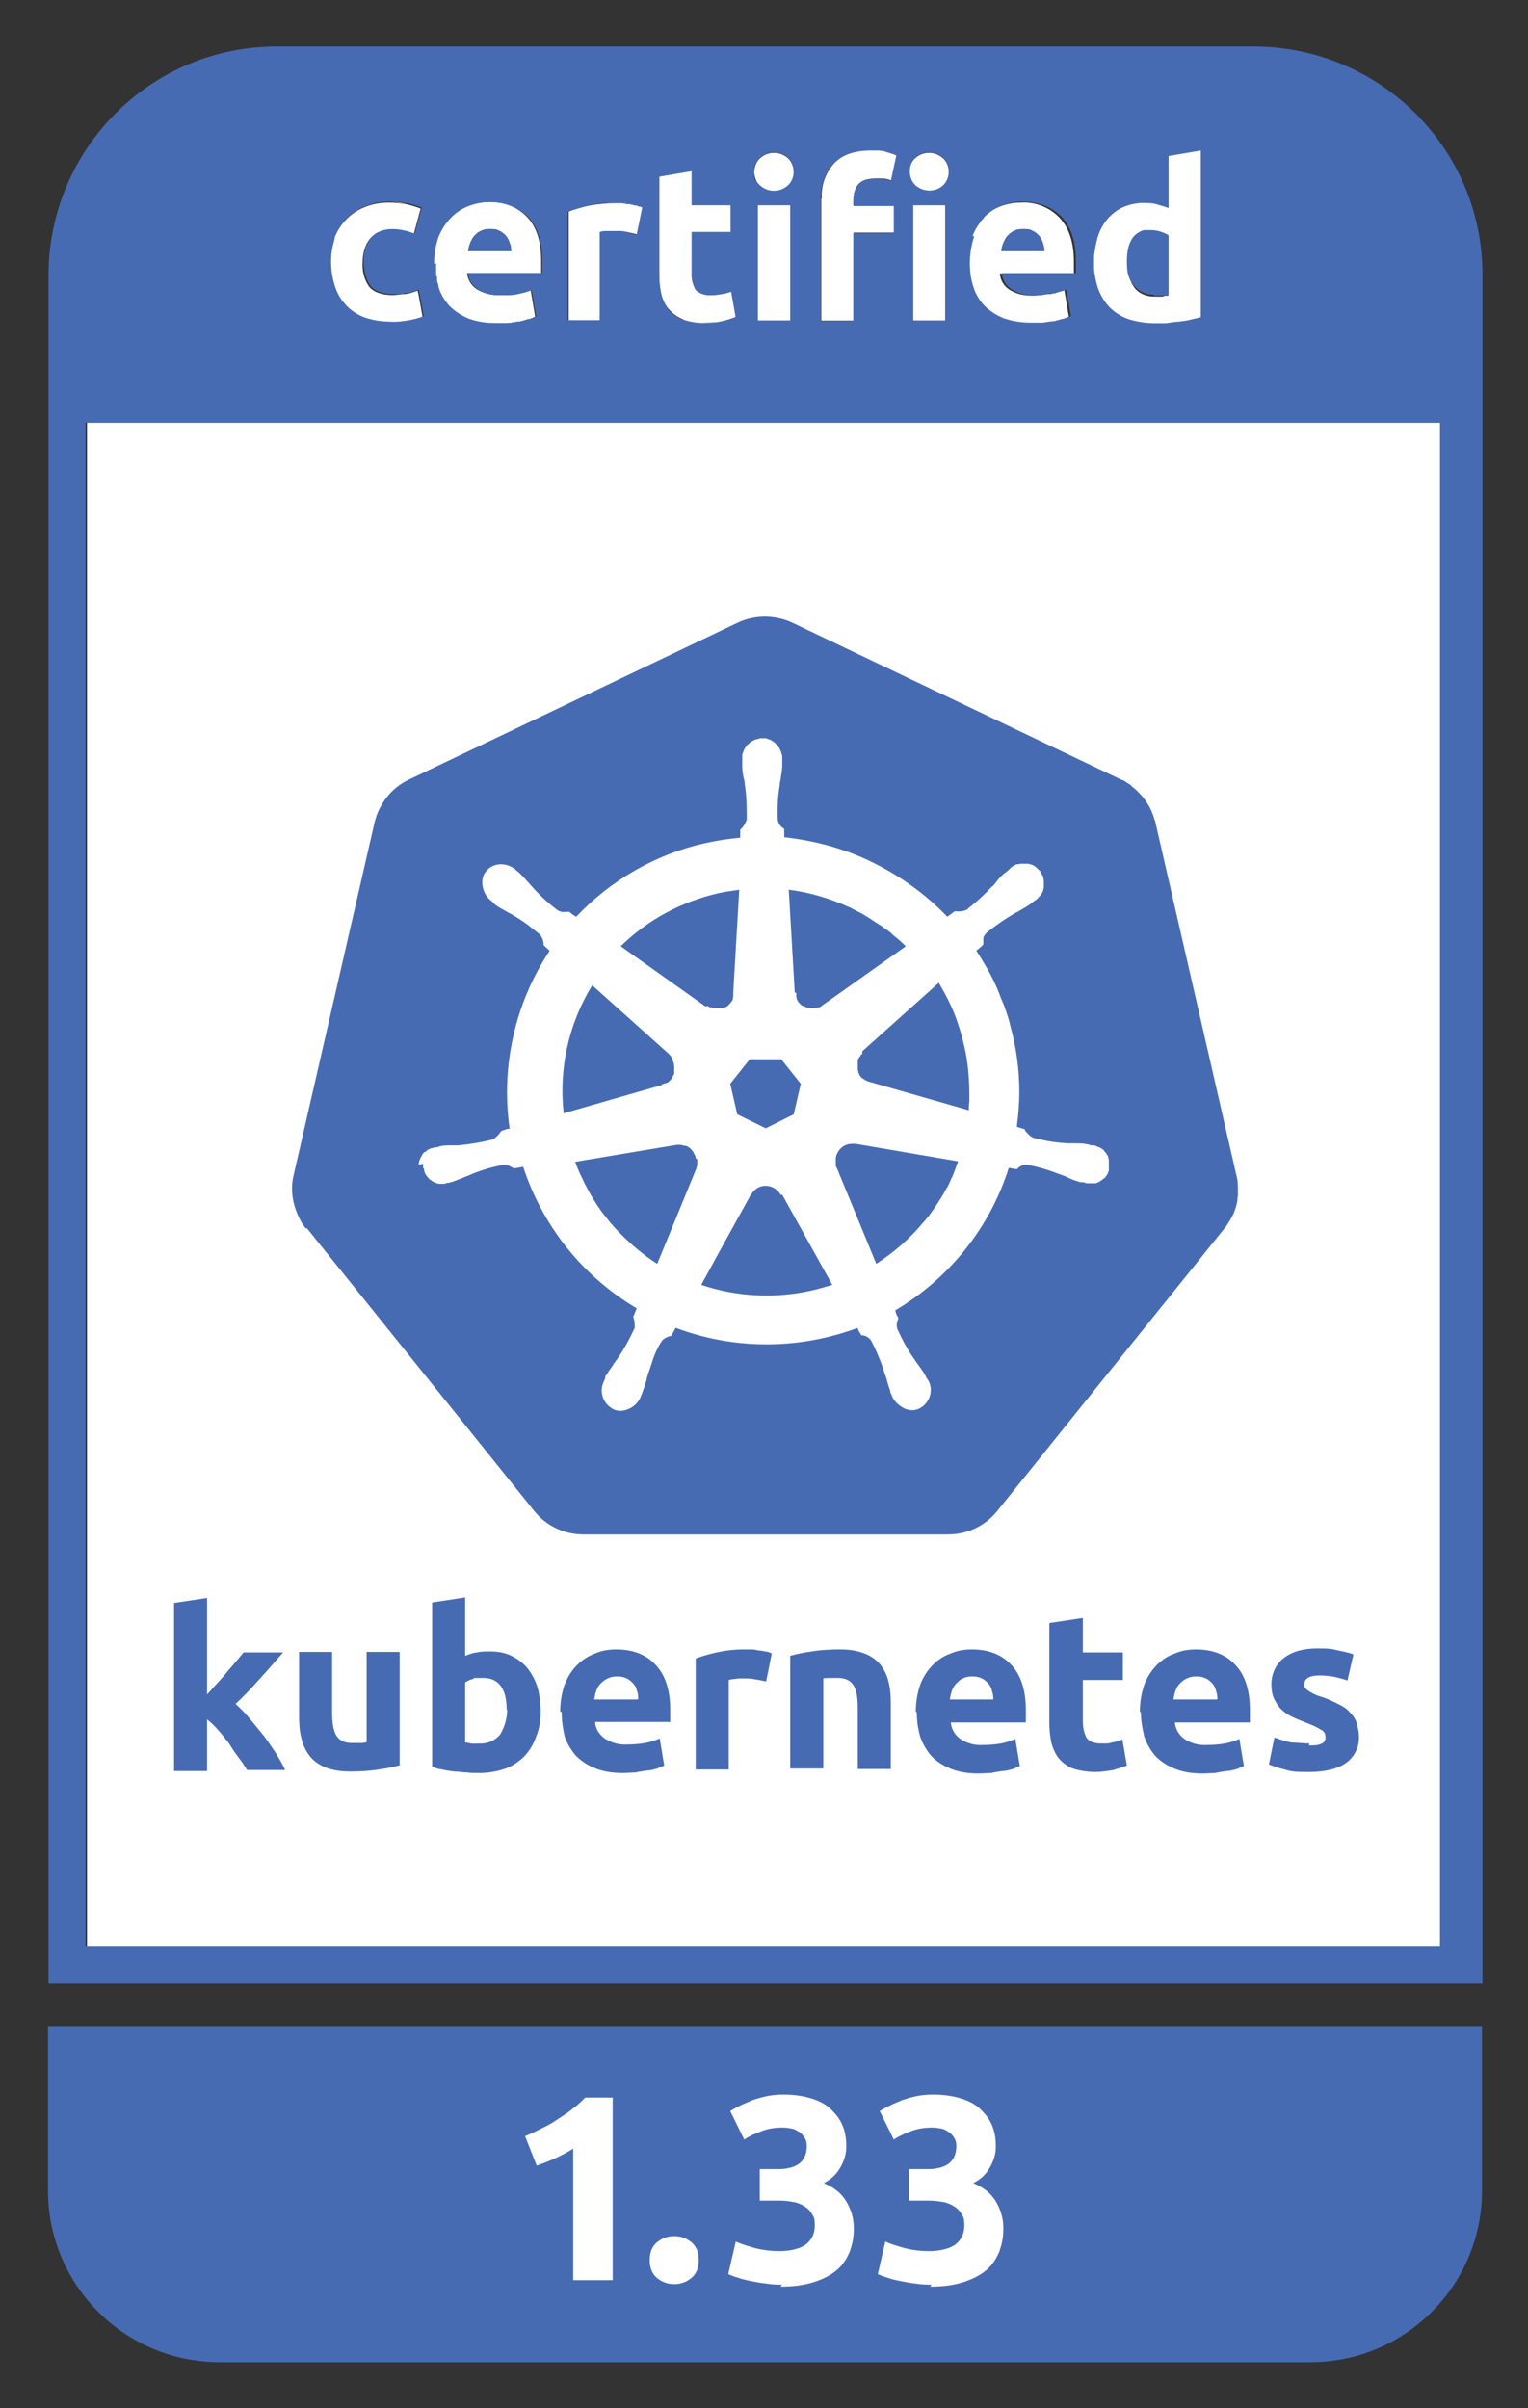 <?xml version="1.0" encoding="UTF-8"?>
<svg id="Layer_1" xmlns="http://www.w3.org/2000/svg" version="1.1" viewBox="0 0 305.5 481.5">
  <rect x="0" y="0" width="305.5" height="481.5" fill="#333333" stroke="none"/>
  <!-- Generator: Adobe Illustrator 29.0.0, SVG Export Plug-In . SVG Version: 2.1.0 Build 186)  -->
  <defs>
    <style>
      .st0 {
        fill: none;
      }

      .st1 {
        fill: #fff;
      }

      .st2 {
        fill: #476bb3;
      }
    </style>
  </defs>
  <polygon class="st1" points="287.9 84.5 17.4 84.5 17.4 389.1 287.9 389.1 288.2 389.1 288.2 84.5 287.9 84.5"/>
  <path id="path3003" class="st2" d="M261.7,349c.9,0,1.8,0,2.6-.4.5-.2.8-.8.7-1.4,0-.6-.4-1.2-1-1.4-.9-.6-2-1-3-1.4s-2-.8-2.8-1.2c-.8-.4-1.5-.9-2.1-1.5s-1-1.3-1.4-2.1c-.4-.9-.5-1.9-.5-2.9,0-2,.9-4,2.5-5.2,1.7-1.3,3.9-1.9,6.7-1.9s2.8.1,4.1.4c1,.2,2.1.4,3.1.8l-1.2,5.2c-.9-.3-1.7-.5-2.5-.7-1-.2-2-.3-3-.3-2.1,0-3.1.6-3.1,1.7s0,.5.1.7.3.4.6.6.6.4,1,.6,1,.5,1.8.7c1.2.4,2.5,1,3.6,1.6.9.4,1.6,1,2.2,1.7.6.6.9,1.2,1.2,2,.2.9.4,1.7.4,2.6.1,2.1-.9,4.1-2.6,5.3-1.7,1.2-4.2,1.8-7.4,1.8s-3.5-.1-5.2-.6c-1-.2-1.9-.6-2.8-.9l1.1-5.4c1.1.4,2.3.8,3.4,1,1.2,0,2.4.2,3.6.2M227.9,342.2c0-1.8.3-3.7.9-5.4.6-1.5,1.4-2.8,2.5-3.9s2.2-1.8,3.6-2.3c1.4-.6,2.8-.8,4.2-.8,3.3,0,6,1,7.9,3.1,1.9,2,2.9,5,2.9,9s0,.8,0,1.3v1.2h-15c.1,1.3.8,2.5,1.9,3.3,1.4.9,2.9,1.3,4.5,1.2,1.2,0,2.4-.1,3.6-.3,1-.2,2-.5,2.9-.9l.9,5.4c-.4.2-.9.4-1.4.6-.7.2-1.4.4-2,.4-.7.1-1.5.2-2.3.4-.8,0-1.7.1-2.5.1-1.9,0-3.7-.2-5.5-.9-1.5-.6-2.8-1.4-3.9-2.5-1-1.1-1.8-2.5-2.3-3.9-.4-1.7-.7-3.3-.7-4.9M243.4,339.7c0-.6-.1-1.1-.3-1.7-.1-.6-.4-1-.7-1.4-.4-.4-.8-.8-1.3-1-.6-.3-1.2-.4-1.9-.4s-1.3.1-1.9.4c-.5.2-1,.6-1.4,1s-.7.9-.9,1.5-.3,1.1-.4,1.7h8.7M209.9,324.5l6.6-1v6.9h8v5.5h-8v8.2c0,1.2.2,2.3.7,3.3.5.8,1.5,1.2,3,1.2s1.5,0,2.1-.2c.7-.1,1.4-.3,2.1-.6l.9,5.2c-.9.4-1.8.6-2.7.9-1.2.2-2.4.4-3.6.4s-3.1-.2-4.5-.7c-1.1-.4-2.1-1.2-2.8-2-.7-.9-1.2-2-1.5-3.2-.3-1.4-.4-2.8-.4-4.1v-19.7M183.1,342.2c0-1.8.3-3.7.9-5.4.6-1.5,1.4-2.8,2.5-3.9s2.2-1.8,3.6-2.3c1.4-.6,2.8-.8,4.2-.8,3.3,0,6,1,7.9,3.1,1.9,2,2.9,5,2.9,9s0,.8,0,1.3v1.2h-15c.1,1.3.8,2.5,1.9,3.3,1.4.9,2.9,1.3,4.5,1.2,1.2,0,2.4-.1,3.6-.3,1-.2,2-.5,2.9-.9l.9,5.4c-.4.2-.9.4-1.4.6-.7.2-1.4.4-2,.4-.7.1-1.5.2-2.3.4-.8,0-1.7.1-2.5.1-1.9,0-3.7-.2-5.5-.9-1.5-.6-2.8-1.4-3.9-2.5-1-1.1-1.8-2.5-2.3-3.9-.5-1.7-.7-3.3-.7-4.9M198.6,339.7c0-.6-.1-1.1-.3-1.7-.1-.6-.4-1-.7-1.4-.4-.4-.8-.8-1.3-1-.6-.3-1.2-.4-1.9-.4s-1.3.1-1.9.4c-.5.2-.9.6-1.3,1-.4.4-.7.9-.9,1.5s-.3,1.1-.4,1.7h8.7M157.9,331.1c1.4-.4,2.9-.7,4.4-.9,1.8-.3,3.7-.4,5.6-.4s3.3.2,4.9.8c1.2.4,2.3,1.2,3.1,2.1.8,1,1.4,2.1,1.7,3.4.4,1.4.5,2.9.5,4.4v13.2h-6.6v-12.3c0-2.1-.3-3.6-.9-4.5-.6-.9-1.6-1.4-3.1-1.4h-1.5c-.6,0-1,0-1.4.1v18h-6.6v-22.5M153.2,336.2c-.6-.1-1.3-.3-2.1-.4-.9-.2-1.7-.2-2.6-.2s-1,0-1.5.1c-.4,0-.9.1-1.3.2v17.9h-6.6v-22.2c1.4-.5,2.8-.9,4.2-1.2,1.8-.4,3.6-.6,5.4-.6h1.3c.4,0,1,0,1.5.2.5,0,1,.1,1.5.2.4,0,.9.2,1.3.4l-1.1,5.5M112,342.2c0-1.8.3-3.7.9-5.4.6-1.5,1.4-2.8,2.5-3.9,1-1,2.2-1.8,3.6-2.3,1.4-.6,2.8-.8,4.2-.8,3.3,0,6,1,7.9,3.1,1.9,2,2.9,5,2.9,8.9s0,.8,0,1.3v1.2h-15c0,1.3.8,2.5,1.9,3.3,1.4.9,2.9,1.3,4.5,1.2,1.2,0,2.4-.1,3.6-.3,1-.2,2-.5,2.9-.9l.9,5.4c-.4.2-.9.4-1.4.6-.7.2-1.4.4-2,.4-.7.1-1.5.2-2.3.4-.8,0-1.7.1-2.5.1-1.9,0-3.7-.2-5.5-.9-1.5-.6-2.8-1.4-3.9-2.5-1-1.1-1.8-2.5-2.3-3.9-.4-1.7-.6-3.3-.6-4.9M127.6,339.7c0-.6,0-1.1-.3-1.7,0-.6-.4-1-.7-1.4-.4-.4-.8-.8-1.3-1-.6-.3-1.2-.4-1.9-.4s-1.3.1-1.9.4-1,.6-1.4,1-.7.9-.9,1.5c-.2.6-.3,1.1-.4,1.7h8.7M101.3,341.9c0-4.3-1.6-6.4-4.7-6.4s-1.4,0-2,.2c-.6.1-1.1.4-1.6.7v12c.3,0,.7.1,1.2.2s1,0,1.7,0c1.6.1,3.1-.6,4.1-1.8.9-1.5,1.4-3.2,1.4-5M108.1,342.1c0,1.7-.2,3.4-.9,5.1-.5,1.5-1.3,2.8-2.3,3.9-1.1,1.1-2.4,2-3.8,2.5-1.7.6-3.4.9-5.2.9s-1.7,0-2.5-.1c-.9,0-1.7-.2-2.6-.2-.8-.1-1.6-.2-2.4-.4-.8-.1-1.5-.3-2-.6v-32.8l6.6-1v11.7c.7-.3,1.5-.6,2.3-.7.9-.2,1.7-.2,2.6-.2,1.5,0,3,.2,4.4.9,1.2.6,2.3,1.4,3.2,2.5.9,1.2,1.6,2.5,2,3.9.4,1.5.6,3.3.6,5M80.1,352.9c-1.4.4-2.9.7-4.4.9-1.8.3-3.7.4-5.6.4s-3.4-.2-5-.8c-1.2-.5-2.3-1.2-3.1-2.2s-1.4-2.2-1.7-3.5c-.4-1.4-.5-2.9-.5-4.4v-13h6.6v12.2c0,2.1.3,3.7.9,4.6s1.6,1.4,3.1,1.4h1.5c.5,0,1,0,1.4-.2v-18h6.6v22.6M41.4,338.8c.7-.7,1.3-1.5,2-2.2.7-.8,1.4-1.5,2-2.3.7-.8,1.3-1.5,1.8-2.1s1.1-1.3,1.5-1.8h7.9c-1.6,1.8-3.1,3.6-4.6,5.2-1.5,1.7-3.1,3.4-4.9,5.1,1,.9,1.9,1.8,2.8,2.9.9,1.1,1.8,2.2,2.8,3.4.9,1.2,1.7,2.4,2.5,3.6.7,1.2,1.4,2.3,1.8,3.3h-7.6c-.5-.8-1-1.6-1.7-2.5s-1.3-1.8-1.9-2.8c-.7-.9-1.4-1.8-2.2-2.7-.7-.8-1.4-1.5-2.2-2.1v10.3h-6.6v-33.6l6.6-1v19.6"/>
  <path class="st1" d="M120.1,46.4c.4,0,.9-.2,1.3-.2h1.5c.9,0,1.7,0,2.5.2s1.5.3,2.1.5l1.1-5.4c-.2,0-.4-.2-.6-.2s-.4,0-.6-.2c-.5,0-1-.2-1.5-.3-.5,0-1,0-1.5-.2h-1.3c-1.8,0-3.6.2-5.3.5-1.4.3-2.8.7-4.1,1.2v21.8h6.5v-17.6h0s0,0,0,0ZM132.2,58.7c.2,1.1.7,2.2,1.5,3.1h0c.8.9,1.7,1.6,2.8,2,1.4.5,2.9.8,4.4.7,1.2,0,2.4,0,3.6-.3.9-.2,1.8-.5,2.6-.8l-.9-5.1c-.7.2-1.3.4-2,.5s-1.4.2-2.2.2-1.7-.2-2.5-.7c-.2-.2-.3-.3-.5-.5-.5-1-.8-2.1-.7-3.3v-8.1h7.8v-5.4h-7.8v-6.8l-6.5,1.1v19.4c0,1.4.1,2.7.4,4.1h0ZM219,55.8c.1.6.3,1.3.5,1.9.5,1.4,1.3,2.7,2.3,3.8,1.1,1.1,2.4,1.9,3.8,2.4,1.6.6,3.4.9,5.1.8h2.5c.9,0,1.7-.2,2.5-.3.8,0,1.6-.3,2.4-.4.8-.2,1.4-.3,2-.5V30l-6.5,1.1v10.4c-.7-.3-1.4-.6-2.2-.7-.8-.2-1.6-.3-2.4-.3-1.5,0-3,.3-4.4.8-1.2.5-2.4,1.4-3.2,2.4-.9,1.1-1.6,2.4-2,3.8-.5,1.6-.7,3.4-.7,5.1s0,2.1.3,3.1h0s0,0,0,0ZM227.6,46.7c.4-.2.8-.4,1.3-.5h1.1c.7,0,1.3,0,2,.3.6,0,1.1.4,1.6.7v11.9c-.3,0-.7,0-1.2.2h-1.6c-1.6,0-3.1-.6-4-1.8-1-1.4-1.4-3.1-1.4-4.9,0-2.9.8-4.8,2.3-5.7h0v-.2h-.1ZM182.5,41h6.5v23.1h-6.5v-23.1ZM66.7,57.3c.4,1.4,1.2,2.7,2.1,3.8,1,1.1,2.3,2,3.7,2.6,1.7.7,3.6,1,5.4.9,1.3,0,2.5,0,3.8-.4,1-.2,1.9-.5,2.8-.8l-.8-4.4-.2-.9c-.8.3-1.6.6-2.5.7-.8,0-1.7.2-2.5.2-2.2,0-3.8-.6-4.7-1.7-1-1.4-1.4-3.1-1.3-4.8,0-1.7.4-3.4,1.4-4.7,1.1-1.3,2.7-1.9,4.3-1.8.8,0,1.6,0,2.5.3.7.2,1.4.4,2,.6l1.4-5.2c-1-.4-2-.7-3-.9-1.1-.2-2.2-.3-3.4-.3-1.7,0-3.4.3-5,1-2.8,1.2-5,3.6-6.1,6.5h0c-.5,1.5-.8,3.1-.8,4.7s.2,3.2.7,4.8c0,0,.2-.2.2-.2ZM188.5,37.2c.8-.7,1.2-1.8,1.2-2.8s-.4-2.1-1.2-2.8c-1.6-1.4-3.9-1.4-5.5,0-.8.7-1.2,1.8-1.2,2.8s.4,2.1,1.2,2.8c1.6,1.4,3.9,1.4,5.5,0ZM157.5,37.2c.8-.7,1.2-1.8,1.2-2.8s-.4-2.1-1.2-2.8c-1.6-1.4-3.9-1.4-5.5,0-.8.7-1.2,1.8-1.2,2.8s.4,2.1,1.2,2.8c1.6,1.4,3.9,1.4,5.5,0ZM164.2,39.8v24.3h6.5v-17.6h8.1v-5.4h-8.1v-1.1c0-.6,0-1.2.2-1.7.1-.5.3-1,.7-1.4.3-.4.8-.7,1.3-.9.6-.2,1.3-.3,2-.3h1.7c.5,0,1.1.2,1.6.4l1.1-5.1c-.7-.3-1.3-.5-2-.7-1-.2-2-.3-3-.3-3.3,0-5.8.9-7.5,2.6-1.7,1.9-2.7,4.5-2.5,7.1h-.1ZM193.4,52.7c0,1.6.2,3.2.7,4.7.5,1.4,1.2,2.7,2.2,3.8,1.1,1.1,2.4,2,3.8,2.5,1.7.6,3.6,1,5.4.9h2.5c.8,0,1.6-.2,2.3-.3.7,0,1.3-.3,2-.5.5,0,.9-.3,1.4-.5l-.9-5.3c-.6.2-1.2.4-1.9.6-.3,0-.6.2-1,.2h-.5c-1,.2-2,.3-3.1.3-1.6,0-3.1-.3-4.5-1.2-1.1-.7-1.8-1.9-1.9-3.2h14.8v-2.4c0-3.9-1-6.8-2.9-8.8-2-2.1-4.9-3.2-7.8-3-1.4,0-2.8.3-4.1.8s-2.5,1.3-3.5,2.3c-.1,0-.2.2-.3.4-.2.2-.3.3-.4.5h0c-.7.9-1.3,1.9-1.7,3h0c-.7,1.7-1,3.5-.9,5.4h.3v-.2s0,0,0,0ZM200.6,48.6c.2-.5.5-1,.8-1.4.4-.4.8-.8,1.3-1,.6-.3,1.2-.4,1.9-.4h0c.7,0,1.3,0,1.9.4.5.2.9.6,1.3,1,.3.4.6.9.7,1.4.2.5.3,1.1.3,1.6h-8.6c0-.6.2-1.1.4-1.6h0ZM86.9,53.9v1.2c0,.3,0,.6.2.8v.3c0,.4.2.8.3,1.2.5,1.4,1.2,2.7,2.2,3.8,1.1,1.1,2.4,2,3.8,2.5,1.7.6,3.6,1,5.4.9h2.5c.8,0,1.6-.2,2.3-.3.7,0,1.3-.3,2-.5.5,0,1-.3,1.4-.5l-.9-5.3c-.9.4-1.9.6-2.8.8-.6,0-1.2.2-1.8.2h-1.7c-1.6,0-3.1-.3-4.5-1.2-1.1-.7-1.8-1.9-1.9-3.2h14.8v-2.4c0-3.9-.9-6.8-2.8-8.8-2-2.1-4.9-3.2-7.8-3-1.4,0-2.8.3-4.1.8-1.3.5-2.5,1.3-3.5,2.3s-1.9,2.4-2.5,3.8h0c-.7,1.7-1,3.5-.9,5.4v1.2s.3,0,.3,0ZM94,48.6c.2-.5.5-1,.8-1.4.4-.4.8-.8,1.3-1,.6-.3,1.2-.4,1.9-.4s1.3,0,1.9.4c.5.2.9.6,1.3,1,.3.4.6.9.7,1.4.2.5.3,1.1.3,1.6h-8.6c0-.6.2-1.1.4-1.6,0,0,0,0,0,0ZM151.5,41h6.5v23.1h-6.5v-23.1Z"/>
  <path class="st1" d="M138.4,41h7.8-7.8ZM106.3,57.9c-.9.4-1.9.6-2.8.8-.6,0-1.2.2-1.8.2.6,0,1.2,0,1.8-.2,1-.2,1.9-.4,2.8-.8ZM182.5,64.1h6.5-6.5ZM166.7,32.7c1.7-1.8,4.2-2.6,7.5-2.6-3.3,0-5.8.9-7.5,2.6ZM127.3,41c.2,0,.4,0,.6.2-.2,0-.4,0-.6-.2-.5,0-1-.2-1.5-.3-.5,0-1,0-1.5-.2.5,0,1,0,1.5.2.5,0,1,.2,1.5.3ZM221.9,61.4c-.5-.5-1-1.2-1.4-1.8.4.7.9,1.3,1.4,1.8,1.1,1.1,2.4,1.9,3.8,2.4.8.3,1.6.5,2.5.6-.8,0-1.7-.4-2.5-.6-1.4-.5-2.7-1.3-3.8-2.4h0ZM93.5,54.7h14.8v-1.2,1.2h-14.8ZM238.1,63.8c-.8.2-1.6.3-2.4.4.8,0,1.6-.3,2.4-.4.8-.2,1.4-.3,2-.5V30h0v33.3c-.6.2-1.3.3-2,.5h0ZM178.8,41h-8.1,8.1ZM151.5,64.1h6.5-6.5ZM215,54.7h-14.8,14.8v-2.4h0v2.4h0ZM72.9,41.4c1.6-.7,3.3-1,5-1s2.3,0,3.4.3c1,.2,2,.5,3,.9h0c-1-.4-2-.7-3-.9-1.1-.2-2.2-.3-3.4-.3-1.7,0-3.4.3-5,1-2.8,1.2-5,3.6-6.1,6.5h0c1-2.9,3.2-5.3,6.1-6.5Z"/>
  <path class="st1" d="M158.3,36.1c.3-.5.4-1.1.3-1.7v-.8.8c0,.6,0,1.2-.3,1.7Z"/>
  <path class="st0" d="M158.6,33.5c0-.3-.1-.5-.2-.8M158,36.6c.1-.2.2-.3.3-.5"/>
  <path class="st1" d="M211,58.5c-.3,0-.6.2-1,.2h-.5.5c.3,0,.6,0,1-.2h0Z"/>
  <path class="st1" d="M81.8,64.3c-1.2.2-2.5.4-3.8.4-1.9,0-3.7-.3-5.4-.9-1.4-.6-2.7-1.4-3.7-2.6h0c1,1.1,2.3,2,3.7,2.6,1.7.7,3.6,1,5.4.9,1.3,0,2.5,0,3.8-.3,1-.2,1.9-.5,2.8-.8l-.8-4.4.8,4.4c-.9.4-1.9.6-2.8.8h0ZM193.4,52.7c0,1.6.2,3.2.7,4.7.5,1.4,1.2,2.7,2.2,3.8h0c1.1,1.1,2.4,2,3.8,2.5,1.7.6,3.6,1,5.4.9h2.5c.8,0,1.6-.2,2.3-.3.7,0,1.3-.3,1.9-.5.5,0,1-.3,1.4-.5h0c-.5.2-.9.4-1.4.5-.6.2-1.3.3-2,.5-.7,0-1.5.2-2.3.3h-2.5c-1.8,0-3.7-.3-5.4-.9-1.4-.6-2.7-1.4-3.8-2.5-1-1.1-1.8-2.4-2.2-3.8-.5-1.5-.7-3.1-.7-4.7s.3-3.7.9-5.4h0c-.7,1.7-1,3.5-.9,5.4h.1Z"/>
  <path class="st0" d="M87.2,56.3v-.3M196.1,44.4h0"/>
  <path class="st1" d="M87.8,47.3c-.7,1.7-1,3.5-.9,5.4h0c0-1.8.3-3.7.9-5.4h0ZM136.5,63.9c1.4.5,2.9.8,4.4.7,1.2,0,2.4,0,3.6-.4-1.2.3-2.4.4-3.6.3-1.5,0-3-.2-4.4-.7h0ZM139.5,58.4c.7.5,1.6.8,2.5.7-.9,0-1.7-.2-2.5-.7h0ZM218.7,52.7c0-.9,0-1.7.2-2.6-.1.9-.2,1.7-.2,2.6s0,2.1.3,3.1c-.2-1-.3-2.1-.3-3.1ZM152,37.2c1.6,1.4,3.9,1.4,5.5,0-1.6,1.4-3.9,1.4-5.5,0ZM196.9,43.5c-.1,0-.2.2-.3.4.1,0,.2-.2.3-.4h0ZM183,37.2c.8.7,1.7,1,2.7,1h0c1,0,2-.4,2.7-1,.8-.7,1.2-1.8,1.2-2.8,0,1.1-.4,2.1-1.2,2.8-1.6,1.4-3.9,1.4-5.5,0h.1ZM138.4,34.2l-6.5,1.1h0l6.5-1.1h0ZM96.1,46.2c.6-.3,1.2-.4,1.9-.4-.6,0-1.3,0-1.9.4ZM200.2,50.2c0-.6.2-1.1.4-1.6-.2.5-.3,1.1-.4,1.6ZM94,48.6h0c-.2.5-.3,1.1-.4,1.6h0c0-.6.2-1.1.4-1.6ZM204.6,45.8h1-1Z"/>
  <path class="st0" d="M227.6,46.7c.4-.2.8-.4,1.3-.5"/>
  <path class="st0" d="M111.5,305.7c.7.3,1.5.6,2.3.8"/>
  <path class="st0" d="M115.2,306.7c-.5,0-.9-.1-1.4-.2M192.4,306.5c.9-.2,1.8-.5,2.6-.9M196.3,304.9c.8-.5,1.5-1.1,2.2-1.7"/>
  <path class="st0" d="M247.6,239.1c0,.3,0,.6-.1.9M246.7,242.4c-.1.3-.2.5-.4.8"/>
  <path class="st1" d="M83.7,233.8c0,.2,0,.5.2.7h0c0,.3.2.6.4.9,0,.1.2.3.3.4.3.3.7.7,1,.9s.6.3.9.4h0c.2,0,.4,0,.5.1h1c.3,0,.5,0,.7-.2h.2c.2,0,.5-.1.7-.2h0c.8-.2,1.6-.5,2.3-.9.4-.2.8-.3,1.2-.5h0c2.2-.9,4.4-1.5,6.7-2h0c.7,0,1.4.3,2,.7h.2l1.7-.3h0c3.9,11.9,11.9,22,22.7,28.3l-.7,1.7h0c.3.7.5,1.4.3,2.2-1,2.2-2.2,4.4-3.6,6.4h0c0,.1-.2.3-.3.4-.2.2-.3.4-.4.6-.5.7-1,1.4-1.4,2.1,0,.1,0,.3-.2.4v.3c0,.1,0,.3-.2.4-1.1,2-.3,4.5,1.7,5.6.5.2,1,.4,1.6.4,1.7,0,3.2-1.1,3.9-2.6h0v-.3h0c0-.3.2-.5.3-.7h0c.3-.8.6-1.6.8-2.4,0-.1,0-.3.1-.4,0-.3.2-.6.2-.8.3-.8.6-1.6.8-2.3.5-1.7,1.2-3.3,2.2-4.7.5-.4,1.1-.7,1.7-.8h0l.9-1.6h0c11.7,4.5,24.6,4.5,36.3,0v.2l.3.6c0,.1.1.2.2.3,0,.2.2.3.2.4h.3c.7.1,1.3.5,1.7,1.1,1.1,2.1,2,4.3,2.7,6.5h0c0,.3.1.5.2.7,0,.2.1.4.2.6.2.8.4,1.5.7,2.2v.2h0c.1.2.2.5.3.7v.3c.6.9,1.3,1.7,2.3,2.2,0,0,.2,0,.2.1,1,.4,2.1.4,3.1,0,2-1.1,2.7-3.6,1.7-5.6l-.2-.3c-.1-.3-.2-.5-.4-.7-.4-.7-.9-1.4-1.4-2.1-.2-.3-.5-.7-.7-1-1.4-2-2.5-4.1-3.5-6.2-.2-.7-.1-1.4.2-2v-.2h0c-.2-.3-.3-.7-.4-1v-.2c0-.1,0-.2-.1-.3h0c10.8-6.4,18.9-16.6,22.7-28.5h0c.5,0,1.4.2,1.6.3h0s.2-.1.2-.2c.5-.4,1.1-.6,1.7-.7h.2c2.1.4,4.2,1,6.2,1.8.2,0,.3.1.5.2h.1c.4.2.8.4,1.2.5.8.4,1.5.6,2.4.9h0c.2,0,.4,0,.6.1h.4c.2,0,.5.1.7.2h1.6c.1,0,.2,0,.3-.1.1,0,.3,0,.4-.2.1,0,.2-.1.3-.2.1,0,.2-.1.3-.2.1,0,.2-.2.3-.3,0,0,.2-.2.3-.2s.1-.2.2-.3c0-.1.2-.2.2-.3,0,0,0-.2.1-.3,0-.1.1-.3.2-.5v-2.3c0-.1,0-.2-.1-.3,0-.1,0-.3-.1-.4,0-.1-.1-.2-.2-.3,0-.1-.1-.2-.2-.3,0-.1-.2-.2-.3-.3,0,0-.2-.2-.2-.3,0,0-.2-.1-.3-.2-.1,0-.2-.2-.3-.2,0,0-.2,0-.3-.1-.1,0-.3-.1-.5-.2-.2,0-.5-.1-.7-.2h-.4c-.2,0-.5-.1-.7-.2h0c-.8-.1-1.7-.2-2.5-.2h-1.3c-2.4-.2-4.7-.5-7-1.1-.7-.4-1.2-.9-1.6-1.5v-.2h-.1l-1.6-.5c.3-2.3.5-4.6.5-7h0c0-4.5-.6-8.9-1.8-13.2-.4-1.4-.8-2.8-1.3-4.2-.2-.5-.4-1-.6-1.4-.9-2.2-1.9-4.3-3-6.3-.6-1.1-1.2-2.1-1.9-3.1h0l.2-.2c.2-.2.4-.3.6-.5.2-.2.4-.3.5-.4h.1v-1.4h0c.1-.4.3-.6.5-.9.1,0,.2-.2.3-.3,1.7-1.4,3.6-2.7,5.5-3.8.4-.2.7-.4,1.1-.6h0c.7-.4,1.5-.8,2.1-1.3.2-.1.4-.3.6-.5l.3-.2h0c.2-.2.4-.3.6-.5,0,0,0-.1.1-.2.1-.1.2-.3.4-.4,0,0,.1-.2.2-.3,0-.1.1-.2.2-.4,0-.1,0-.3.1-.4,0-.1,0-.2.1-.4v-1.6c0-.1,0-.3-.1-.4,0-.1,0-.2-.1-.3,0-.2-.2-.3-.3-.5,0,0,0-.1-.1-.2,0-.1-.2-.2-.2-.3s-.2-.2-.3-.3c0,0-.1,0-.2-.1l-.4-.4s-.2-.1-.3-.2c-.1,0-.2-.1-.4-.2-.1,0-.3,0-.4-.1-.1,0-.2,0-.4-.1h-1.6c-.1,0-.3,0-.4.1h-.3c-.2,0-.3.2-.5.3,0,0-.1,0-.2.1-.2.1-.4.3-.6.5h0l-.2.2-.2.2c-.2.1-.3.2-.4.3l-1.8,1.8c-.3.3-.5.6-.8.9h-.1c-1.5,1.7-3.1,3.2-4.8,4.5-.1,0-.2.2-.3.3-.7.3-1.4.4-2.2.3h-.2l-1.5,1.1h0c-4.3-4.5-9.3-8.1-14.8-10.8-5.6-2.7-11.6-4.4-17.8-5h0v-1.6h0l-.2-.2c-.6-.4-.9-1-1.1-1.7,0-2.3,0-4.6.4-6.9v-.2c0-.4.2-.8.2-1.2.2-.8.3-1.7.3-2.5v-1.2h0v-.8h0c0-.3,0-.5-.2-.7,0-.1,0-.2-.1-.3,0-.1-.1-.3-.2-.4,0-.1-.1-.2-.2-.3,0,0-.1-.2-.2-.3l-.3-.3-.3-.3s-.2-.1-.3-.2c-.1,0-.2-.2-.3-.2s-.3-.1-.4-.2c-.1,0-.2,0-.3-.1-.2,0-.5-.1-.8-.2h-.8c-.3,0-.5,0-.8.2-.1,0-.2,0-.3.1-.1,0-.3.1-.4.2-.1,0-.2.1-.3.2-.1,0-.2.1-.3.2l-.3.3-.3.3s-.1.2-.2.3c0,.1-.2.2-.2.3s-.1.3-.2.4c0,.1,0,.2-.1.3,0,.2-.1.5-.2.8h0v.8h0v1.1c0,.8.2,1.7.3,2.5,0,.4.2.8.2,1.2h0c.4,2.3.5,4.7.4,7.1-.2.8-.7,1.5-1.3,2h0v1.6c-2.5.2-4.8.6-7.2,1.1-9.8,2.2-18.8,7.3-25.7,14.7-.2-.1-.5-.4-.8-.5s-.5-.4-.6-.5h-.3c-.7.2-1.4,0-2-.3-1.9-1.4-3.6-3-5.2-4.7h0c-.3-.3-.6-.6-.8-.9-.5-.6-1.1-1.3-1.7-1.8-.2-.1-.4-.3-.6-.5h-.2v-.2c-.8-.6-1.8-1-2.8-1h0c-1.2,0-2.3.5-3,1.4-.7.8-.9,1.9-.7,3,.2,1.1.8,2.1,1.7,2.9h0s0,.1.2.2h0c0,.1.2.2.3.3,0,0,.2.1.2.2.7.5,1.4.9,2.1,1.3.4.2.8.4,1.1.6.5.3,1,.6,1.5.9.6.4,1.3.8,1.9,1.3.7.5,1.3,1,1.9,1.5.2.1.4.3.5.4.4.6.7,1.3.8,2.1h0v.2h0l1.2,1.1c-6.9,10.4-9.8,23.1-8,35.5h-.4c0,.1-1.2.5-1.2.5h0l-.2.2c-.4.6-.9,1.1-1.5,1.5-2.3.6-4.6,1-7,1.1h-1.2c-.8,0-1.7,0-2.5.2h0c-.2,0-.5.1-.7.2h-.3c-.3,0-.5.1-.7.2-.2,0-.3.1-.5.2,0,0-.2,0-.2.1-.2,0-.3.2-.4.3h-.2c-.2.2-.3.4-.4.6h0c-.5.6-.7,1.3-.8,2.1h0v.8h0l1.2-.5h0ZM139.1,232.5c0,.4,0,.7-.2,1h0l-7.8,19c-2.8-1.8-5.4-3.9-7.7-6.4-.8-.8-1.5-1.6-2.2-2.5-2.1-2.6-3.8-5.4-5.2-8.4-.5-1-.9-2-1.3-3.1l20.3-3.4h.6c.4,0,.7,0,1,.2h.3c.2,0,.4.2.5.3h0c.3.2.5.4.7.7l.2.2s0,.2.1.3c0,.1.1.2.2.3,0,.2.1.4.2.6h0v.7h0v.3h0l.3.2h0ZM162.2,258.1c-7.4,1.6-15,1.2-22.2-1.1h0l3.5-6.4,6.4-11.6h0c0-.1.2-.3.3-.4.6-.9,1.6-1.4,2.6-1.4h.1c1.3,0,2.4.7,3,1.8h0l10,18c-1.3.4-2.6.8-4,1.1h.3,0ZM191.4,232.4c-.2.4-.3.9-.5,1.3,0,.2-.2.4-.2.6-.1.3-.3.7-.4,1,0,.2-.2.4-.3.6-.1.3-.3.6-.4.9-.1.2-.2.4-.3.6-.1.3-.3.6-.5.8-.1.2-.2.4-.3.6-.2.3-.3.6-.5.8-.1.2-.3.4-.4.6-.2.3-.3.5-.5.8-.1.2-.3.4-.4.6-.2.3-.4.5-.6.8-.1.2-.3.4-.4.6-.2.2-.4.5-.6.7h0c-.2.2-.4.5-.6.7-2.7,3.2-5.8,6-9.4,8.3l-7.9-19.2h0c0-.2-.1-.4-.2-.5v-1.5c.3-1.6,1.6-2.7,3.2-2.8h.7l20.4,3.5v.2h0ZM189.8,200.6c.6,1.2,1.1,2.5,1.6,3.8.4,1.2.8,2.4,1.1,3.6.3,1.2.6,2.4.8,3.6.4,2.5.6,5,.6,7.4v1.7c0,.6,0,1.1-.1,1.7l-19.9-5.7h0c-.4-.1-.9-.3-1.2-.6h0c-.2-.1-.3-.3-.5-.4h0c-.1-.2-.2-.3-.3-.5h0c0-.2-.2-.3-.2-.5h0c0-.3,0-.4-.1-.6v-1.2h0v-.4s0-.2.1-.2c0,0,0-.2.1-.2l.2-.2s0-.1.1-.2c.1-.1.2-.3.4-.4h0l15.3-13.8c.7,1.2,1.4,2.4,2,3.7h0v-.6h0ZM158.1,177.9c4.1.5,8.1,1.7,11.9,3.4.2.1.5.2.7.3h0c.1,0,.2.1.3.2.4.2.8.4,1.2.6.1,0,.3.2.4.2.3.2.7.4,1,.6.2,0,.3.2.5.3.3.2.6.4.9.6.2.1.4.3.6.4.3.2.5.3.8.5.2.2.5.4.7.5s.4.3.6.4c.3.2.6.5,1,.8.1,0,.2.2.3.3.9.7,1.7,1.5,2.5,2.2h0l-15.8,11.2-1,.7h0c-.2.1-.3.2-.5.3h-.2c-.1,0-.3.1-.4.1h-.8c-.4,0-.8,0-1.2-.2h0c-.2,0-.3-.1-.4-.2h-.2c-.2-.1-.4-.3-.5-.4l-.5-.5h0c-.1-.2-.2-.3-.3-.5v-.2c0-.1-.1-.3-.1-.4v-.8h0l-1.2-20.6h0l-.3.2h0ZM149.9,211.8h6.3l3.9,4.9-1.4,6.1-5.7,2.7-5.7-2.7-1.4-6.1,3.9-4.9h0ZM124.5,189.2c5.4-5.3,12.1-8.9,19.5-10.6,1.4-.3,2.8-.5,4.2-.7l-1.2,20.6h0v.8c0,.1,0,.3-.1.4v.2c0,.2-.2.3-.3.5h0c-.1.2-.3.4-.5.5,0,0-.2.1-.2.2,0,0-.2.1-.3.2,0,0-.2,0-.3.1-.1,0-.2.1-.3.1h-2.1c-.1,0-.3,0-.4-.1h-.2c-.2,0-.4-.2-.5-.3h0l-16.9-12h-.4s0,.1,0,.1ZM118.3,197l15.4,13.8h0c.2.1.3.3.4.5,0,0,0,.1.1.2,0,.1.2.2.2.4v.2c0,.2.2.4.2.5h0c0,.3.1.7.1,1v1c0,.1-.1.2-.2.4,0,0,0,.2-.1.2-.1.2-.2.4-.4.6h0l-.4.4s-.1,0-.2.1c-.1,0-.2.2-.4.2h-.2c-.2,0-.4.2-.6.2h0l-19.8,5.8c-1-8.9,1-17.9,5.7-25.6h.2Z"/>
  <path class="st0" d="M136.5,228.8h-.7M171.6,211.8s0-.2.1-.2M171.9,211.3s0-.1.1-.2"/>
  <path class="st1" d="M173.8,216.7l19.9,5.7c0-.6,0-1.1.1-1.7,0,.6,0,1.1-.1,1.7l-19.9-5.7Z"/>
  <path class="st1" d="M173.8,216.6c-.4-.1-.9-.3-1.2-.6.4.3.8.5,1.2.6h0Z"/>
  <path class="st0" d="M171.7,215c0-.2-.2-.3-.2-.5M171.2,213.2v.4"/>
  <path class="st0" d="M189.2,237.4c-.1.3-.3.6-.5.8M171.4,214.3c0-.2,0-.3-.1-.5M172.5,216c-.2-.1-.3-.3-.5-.4M172,215.5c-.1-.2-.2-.3-.3-.5M171.4,212.2v-.2M189.9,235.9c-.1.3-.3.6-.4.9M187.5,240.3c-.2.3-.3.5-.5.8M138.8,230.6s0-.2-.1-.3M186.6,241.6c-.2.3-.4.5-.6.8M188.4,238.8c-.2.3-.3.6-.5.8"/>
  <path class="st1" d="M185.1,243.7h0c.2-.2.4-.5.6-.7-.2.2-.4.5-.6.7h0ZM135.1,228.8h.6-.6ZM175.1,252.7c3.5-2.3,6.7-5,9.4-8.3-2.7,3.2-5.8,6-9.4,8.3ZM150,238.9l-6.4,11.6,6.4-11.6h0ZM140.1,256.9h0c5.8,2,12,2.6,18.1,1.8-6.1.8-12.3.1-18.1-1.8h0Z"/>
  <path class="st0" d="M138.9,230.9c0,.2.1.4.2.6"/>
  <path class="st0" d="M139.2,232.2v-.6M190.7,234.3c-.1.3-.3.7-.4,1"/>
  <path class="st0" d="M167,232.4v.2M170.3,228.7h0M167.2,233.5c0-.2-.1-.4-.2-.5M137.7,229.4h0M138.4,230.1c0-.1-.2-.2-.2-.3M191.4,232.4c-.2.4-.3.9-.5,1.3"/>
  <path class="st1" d="M148.1,177.9l-1.2,20.6h0l1.2-20.6c-1.4.2-2.8.4-4.2.7-7.4,1.7-14.1,5.3-19.5,10.6h0c5.4-5.3,12.1-8.9,19.5-10.6,1.4-.3,2.8-.5,4.2-.7ZM146.8,199.1v-.6h0v.6h0Z"/>
  <path class="st0" d="M139.1,232.9v-.4M145.5,201.1s.2-.1.2-.2"/>
  <path class="st0" d="M144.9,201.5s.2,0,.3-.1M141.9,201.5h.2M143.3,201.8h.7M134.5,211.8c0-.1-.1-.3-.2-.4M142.5,201.7h.2M134.1,211.3c-.1-.2-.3-.3-.4-.5M132.9,216.5h.2"/>
  <path class="st1" d="M134.8,212.5c0-.2-.1-.4-.2-.5,0,.2.2.4.2.6h0ZM132.3,216.8h0ZM133.7,210.8h0Z"/>
  <path class="st0" d="M133.5,216.2s.1,0,.2-.1M134.9,213.9v.4M134,215.7c.1-.2.3-.4.4-.6M134.9,213.2v.3M134.5,214.9c0-.1.1-.2.2-.4M175.1,184.1c.2.1.4.3.6.4M177.8,185.9c.3.2.6.5,1,.8"/>
  <path class="st1" d="M146.2,200.4c.1-.2.2-.3.3-.5,0,.2-.2.3-.3.5h0ZM181.5,189.2c-.8-.8-1.6-1.5-2.5-2.2.9.7,1.7,1.4,2.5,2.2h0Z"/>
  <path class="st0" d="M163.6,201.6c.1,0,.3,0,.4-.1"/>
  <path class="st0" d="M164.2,201.4c.2,0,.4-.2.5-.3M173.7,183.2c.2,0,.3.2.5.3M172.2,182.4c.1,0,.3.2.4.2"/>
  <path class="st1" d="M170.8,181.6h0c.1,0,.2.1.3.2-.1,0-.2-.1-.3-.2Z"/>
  <path class="st0" d="M176.4,185c.2.2.5.4.7.5M161.6,201.6c.2,0,.5.1.8.2M161,201.3c.1,0,.3.2.4.2"/>
  <path class="st1" d="M156.2,211.8l3.9,4.9-3.9-4.9ZM160.4,200.8l-.5-.5c.1.2.3.4.5.5ZM160.9,201.2c-.2-.1-.4-.3-.5-.4.2.2.3.3.5.4h0Z"/>
  <path class="st0" d="M146.7,199.3c0,.1,0,.3-.1.4"/>
  <path class="st1" d="M164.7,201.1h0l1-.7-1,.7h0Z"/>
  <path class="st1" d="M158.1,177.9c4.1.5,8.1,1.7,11.9,3.4-3.8-1.7-7.8-2.9-11.9-3.4Z"/>
  <path class="st1" d="M103.5,173.7h0c-.5-.5-1.1-.8-1.8-.9.7.2,1.3.5,1.8.9h0ZM98.6,180l.2.2h0s0-.1-.2-.2ZM87.2,229.3h0ZM96.7,177c-.2-1.1,0-2.2.7-3,.7-.9,1.8-1.4,3-1.4h0c-1.2,0-2.3.5-3,1.4-.7.8-.9,1.9-.7,3,.2,1.1.8,2.1,1.7,2.8-.9-.7-1.5-1.7-1.7-2.9h0Z"/>
  <path class="st0" d="M85.3,230.2c0-.1.3-.2.4-.3M207.8,173.1c.2.1.3.2.4.4M87.2,237.2c-.2,0-.4,0-.5-.1"/>
  <path class="st1" d="M114.5,182.1s.4.3.6.5c-.3-.2-.5-.4-.6-.5h0ZM141.6,168.4c2.3-.5,4.7-.9,7.1-1.1-2.4.2-4.8.6-7.1,1.1-9.8,2.2-18.8,7.3-25.7,14.7-.2-.1-.5-.4-.8-.5.3.2.6.4.8.5,6.9-7.3,15.9-12.5,25.7-14.7h0ZM90.8,228.9h0c-.8,0-1.7,0-2.5.2h0c.8-.1,1.7-.2,2.5-.2ZM99.3,180.6s0-.1-.2-.2c0,0,.2.1.2.2.7.5,1.4.9,2.1,1.3.4.2.7.4,1.1.6-.4-.2-.7-.4-1.1-.6-.7-.4-1.5-.8-2.1-1.3ZM208.9,174.3h0s0,.1.1.2c0,0,0-.1-.1-.2h0ZM100.8,225.9h0l1.2-.4-1.2.4h0l-.2.2c0,.1-.2.3-.3.4,0-.1.2-.2.3-.4l.2-.2Z"/>
  <path class="st1" d="M108.4,186.6c-.2-.2-.4-.3-.5-.4.2.1.4.3.5.4.4.6.7,1.3.8,2.1h0c0-.7-.3-1.5-.8-2.1h0ZM107.9,186.1c-.6-.5-1.3-1-1.9-1.5.7.5,1.3,1,1.9,1.5h0Z"/>
  <path class="st0" d="M84.7,230.8c0-.2.3-.3.4-.5"/>
  <path class="st1" d="M112.2,181.9c-1.9-1.4-3.6-3-5.2-4.7h0c1.6,1.7,3.3,3.3,5.2,4.7ZM191.8,182.1h-.2.2ZM194,181.8c.1,0,.2-.2.3-.3-.1,0-.2.2-.3.3-.7.3-1.4.4-2.2.3.7.1,1.5,0,2.2-.3ZM190.1,183.2c-2.8-2.9-5.9-5.5-9.2-7.7,3.4,2.2,6.5,4.8,9.2,7.7h0ZM149.1,151.8h0ZM200.1,176.1c-.3.3-.5.6-.8.9h0c.3-.3.6-.6.8-.9ZM202.7,173.6h0l-.2.2-.2.2.2-.2.2-.2Z"/>
  <path class="st1" d="M149.4,155.3c-.2-.8-.3-1.7-.3-2.5,0,.8.2,1.7.3,2.5,0,.4.2.8.2,1.2h0c0-.4-.1-.8-.2-1.3h0Z"/>
  <path class="st0" d="M155,147.8c.1,0,.2.1.3.2"/>
  <path class="st1" d="M150.1,163.7c-.2.8-.7,1.5-1.3,2h0c.6-.5,1-1.2,1.3-2h0ZM109.2,188.9h0Z"/>
  <path class="st0" d="M207.5,173c-.1,0-.2-.1-.4-.2M86,229.7c.2,0,.3-.2.5-.2"/>
  <path class="st0" d="M206.4,172.5c.1,0,.2,0,.4.1M208.6,174c0-.1-.2-.2-.3-.3M222,234.9s0,.2-.1.3M200.5,199.4c.2.5.4,1,.6,1.4"/>
  <path class="st1" d="M83.7,232.9c0-.7.4-1.5.8-2.1-.5.6-.7,1.3-.8,2.1Z"/>
  <path class="st0" d="M221.7,235.5s-.1.2-.2.3M221.2,236.1l-.3.3M197.2,187.3h0M197,187.9v-.2M204.2,218.4h0M220.6,236.6c-.1,0-.2.1-.3.2M222.4,233.7v-.5M221.6,230.8c0-.1-.2-.2-.3-.3M222,231.4c0-.1-.1-.2-.2-.3M221.1,230.2s-.2-.1-.3-.2M222.4,232.9v-.4M220.5,229.8s-.2,0-.3-.1M222.3,232.1c0-.1,0-.2-.1-.3"/>
  <path class="st0" d="M209.3,177.6c0-.1,0-.2.1-.4M87.4,237.3h.4"/>
  <path class="st1" d="M88.2,237.2c.2,0,.5,0,.7-.2-.2,0-.5.1-.7.2h0ZM179.8,264h0Z"/>
  <path class="st0" d="M209.2,175c0,.1,0,.2.1.3M209.5,176.9v-.4M209.5,175.7v.4M216.7,236.9c-.2,0-.4,0-.6-.1M218.8,237.2h.4M209,178.4c0-.1.1-.2.2-.4M219.9,236.9c-.1,0-.2,0-.3.1M218.5,237.2h-.5"/>
  <path class="st1" d="M207.4,180c-.2.2-.4.3-.6.5.2-.1.4-.3.6-.5Z"/>
  <path class="st0" d="M208.8,178.7c-.1.2-.2.3-.4.4M207.7,179.8c.2-.1.4-.3.6-.5"/>
  <path class="st1" d="M179.8,264h0c-.2-.3-.3-.7-.4-1v-.2.2c.1.4.3.7.4,1h0Z"/>
  <path class="st1" d="M171.4,266.3l.3.6.2.3c0-.1-.1-.2-.2-.3l-.3-.6Z"/>
  <path class="st0" d="M156.6,149.4c0,.1.1.3.2.4"/>
  <path class="st1" d="M134.1,267.7l.9-1.6-.9,1.6Z"/>
  <path class="st0" d="M156.2,148.7s.1.2.2.3M150.5,148.2s.2-.1.3-.2"/>
  <path class="st1" d="M128.2,279.2h0c.3-.8.6-1.6.8-2.4,0-.1,0-.3.1-.4,0,.1,0,.3-.1.4-.2.8-.5,1.6-.8,2.4ZM131.3,270.4c.3-.7.7-1.3,1.1-1.9.4-.3.8-.6,1.3-.7-.5.1-.9.4-1.3.7-.4.6-.8,1.2-1.1,1.9h0Z"/>
  <path class="st0" d="M151.2,147.8c.1,0,.3-.1.4-.2"/>
  <path class="st1" d="M179.5,266.3c1,2.2,2.1,4.3,3.5,6.2.2.4.5.7.7,1,.5.7,1,1.4,1.4,2.1.1.2.2.5.4.7l.2.3c1.1,2,.3,4.5-1.7,5.6-.5.2-1,.3-1.5.4.5,0,1.1-.1,1.5-.4,2-1.1,2.8-3.6,1.7-5.6,0-.1-.1-.2-.2-.3-.1-.3-.2-.5-.4-.7-.4-.7-.9-1.4-1.4-2.1-.3-.3-.5-.7-.7-1-1.4-2-2.5-4.1-3.5-6.2-.2-.7-.1-1.4.2-2v-.2.2c-.3.6-.4,1.3-.2,2Z"/>
  <path class="st0" d="M151.9,147.5c.2,0,.5-.1.8-.2M157,151.7v-.8M156.9,150.1c0,.2.1.5.2.7"/>
  <path class="st1" d="M178.4,280.1v-.3c-.3-.2-.4-.5-.5-.7,0,.2.2.5.3.7,0,.1,0,.2.1.3.5.9,1.2,1.7,2.2,2.2-.9-.5-1.7-1.2-2.2-2.2h0ZM177,276.1c0,.2.1.4.2.6.2.8.4,1.5.7,2.2-.3-.7-.5-1.5-.7-2.2,0-.2-.1-.4-.2-.6h0ZM92.5,236c-.8.3-1.5.6-2.3.9.8-.2,1.6-.5,2.3-.9.4-.2.8-.3,1.2-.5h0c-.4.2-.8.3-1.2.5h0ZM126.4,264l.7-1.7c-10.8-6.4-18.8-16.4-22.7-28.3h0c3.9,11.9,11.9,22,22.7,28.3l-.7,1.7h0ZM102.7,234.2h0Z"/>
  <path class="st1" d="M83.8,233.8c0,.2,0,.4.2.6,0-.2,0-.5-.2-.7h0ZM89,237.1h.2-.2ZM84.3,235.4c-.2-.3-.3-.6-.4-.9,0,.3.2.6.4.9ZM84.9,236.2c0-.1-.2-.2-.3-.3,0,.1.2.2.3.3h0ZM85.7,236.7s-.2-.2-.3-.2c0,0,.2.2.3.2Z"/>
  <path class="st1" d="M84.7,235.8c0-.1-.2-.3-.3-.4,0,.1.2.3.3.4ZM86.6,237.1c-.3,0-.6-.2-.9-.4.3.2.6.3.9.4ZM85.4,236.5c-.2,0-.3-.2-.4-.3,0,.1.3.2.4.3Z"/>
  <path class="st0" d="M155.6,148.2l.3.3M83.7,233v.6"/>
  <path class="st1" d="M127.8,280.2h0v-.2.2h0ZM126.8,266.2c0-.8,0-1.5-.3-2.2h0c.3.7.5,1.4.3,2.2-1,2.2-2.2,4.4-3.6,6.4h0c1.4-2,2.6-4.2,3.6-6.4h0ZM153.5,147.3h0Z"/>
  <path class="st0" d="M154.3,147.5c.1,0,.2,0,.3.1"/>
  <path class="st1" d="M122.5,273.6c0-.2.3-.4.4-.6-.2.2-.3.4-.4.6-.5.7-1,1.4-1.4,2.1,0,.1,0,.3-.2.4,0-.1,0-.3.2-.4.4-.7.9-1.4,1.4-2.1Z"/>
  <path class="st0" d="M197.5,193.1c-.6-1.1-1.2-2.1-1.9-3.1M149.6,149.4c0-.1.1-.2.2-.3"/>
  <path class="st1" d="M203.4,173.1h.2-.2ZM149.1,150.9h0ZM215.4,228.8c.8,0,1.7,0,2.5.2h0c-.8-.1-1.7-.2-2.5-.2h-1.3,1.3ZM205.5,226v-.2h-.1v.2h.1ZM219.7,229.4h0c-.2,0-.5-.1-.7-.2h-.1.1c.3,0,.5,0,.7.2Z"/>
  <path class="st0" d="M149.3,150.1c0-.1,0-.2.1-.3"/>
  <path class="st1" d="M205.3,225.8l-1.6-.5,1.6.5ZM195.8,189.8c.2-.2.4-.3.6-.5.2-.2.4-.3.5-.4-.1.1-.3.3-.5.4-.2.2-.4.4-.6.5h0ZM198,186.2c1.7-1.4,3.6-2.7,5.5-3.8.4-.2.7-.4,1.1-.6-.4.2-.7.4-1.1.6-1.9,1.1-3.8,2.4-5.5,3.8h0Z"/>
  <path class="st0" d="M150,148.7c0-.1.2-.2.3-.3"/>
  <path class="st1" d="M205.5,233.4h.2c2.1.4,4.2,1,6.2,1.8-2-.8-4.1-1.4-6.2-1.8h-.2ZM179.2,262.4h0c10.8-6.4,18.9-16.6,22.7-28.5h0c-3.8,12-11.9,22.1-22.7,28.5ZM157.3,165.6l-.2-.2.2.2h0ZM157.4,165.7v1.5-1.5h0Z"/>
  <path class="st0" d="M120.1,46.4c.4,0,.9-.2,1.3-.2h1.5c.9,0,1.7,0,2.5.2s1.5.3,2.1.5l1.1-5.4c-.2,0-.4-.2-.6-.2s-.4,0-.6-.2c-.5,0-1-.2-1.5-.3-.5,0-1,0-1.5-.2h-1.3c-1.8,0-3.6.2-5.3.5-1.4.3-2.8.7-4.1,1.2v21.8h6.5v-17.6h0s0,0,0,0Z"/>
  <path class="st0" d="M157.5,37.2c.8-.7,1.2-1.8,1.2-2.8s-.4-2.1-1.2-2.8c-1.6-1.4-3.9-1.4-5.5,0-.8.7-1.2,1.8-1.2,2.8s.4,2.1,1.2,2.8c1.6,1.4,3.9,1.4,5.5,0Z"/>
  <rect class="st0" x="151.5" y="41" width="6.5" height="23.1"/>
  <path class="st0" d="M133.7,61.8c.8.9,1.7,1.6,2.8,2,1.4.5,2.9.8,4.4.7,1.2,0,2.4,0,3.6-.4.9-.2,1.8-.5,2.6-.8l-.9-5.1c-.7.2-1.3.4-2,.5s-1.4.2-2.2.2-1.7-.2-2.5-.7c-.2-.2-.3-.3-.5-.5-.5-1-.8-2.1-.7-3.3v-8.1h7.8v-5.4h-7.8v-6.8l-6.5,1.1h0v19.4c0,1.4.1,2.7.4,4.1.2,1.1.7,2.2,1.5,3.1,0,0,0,0,0,0Z"/>
  <path class="st0" d="M86.9,53.9v1.2c0,.3,0,.6.2.8v.3c0,.4.2.8.3,1.2.5,1.4,1.2,2.7,2.2,3.8,1.1,1.1,2.4,2,3.8,2.5,1.7.6,3.6,1,5.4.9h2.5c.8,0,1.6-.2,2.3-.3.7,0,1.3-.3,1.9-.5.5,0,1-.3,1.4-.5l-.9-5.3c-.9.4-1.9.6-2.8.8-.6,0-1.2.2-1.8.2h-1.7c-1.6,0-3.1-.3-4.5-1.2-1.1-.7-1.8-1.9-1.9-3.2h14.8v-2.4c0-3.9-.9-6.8-2.8-8.8-2-2.1-4.9-3.2-7.8-3-1.4,0-2.8.3-4.1.8-1.3.5-2.5,1.3-3.5,2.3s-1.9,2.4-2.5,3.8c-.7,1.7-1,3.5-.9,5.4h0v1.2s.4,0,.4,0ZM94,48.6h0c.2-.5.5-1,.8-1.4.4-.4.8-.8,1.3-1,.6-.3,1.2-.4,1.9-.4s1.3,0,1.9.4c.5.2.9.6,1.3,1,.3.4.6.9.7,1.4.2.5.3,1.1.3,1.6h-8.6c0-.6.2-1.1.4-1.6,0,0,0,0,0,0Z"/>
  <path class="st0" d="M68.8,61.2h0c1,1.1,2.3,2,3.7,2.6,1.7.7,3.6,1,5.4.9,1.3,0,2.5,0,3.8-.3,1-.2,1.9-.5,2.8-.8l-.8-4.4-.2-.9c-.8.3-1.6.6-2.5.7-.8,0-1.7.2-2.5.2-2.2,0-3.8-.6-4.7-1.7-1-1.4-1.4-3.1-1.3-4.8,0-1.7.4-3.4,1.4-4.7,1.1-1.3,2.7-1.9,4.3-1.8.8,0,1.6,0,2.5.3.7.2,1.4.4,2,.6l1.4-5.2h0c-1-.4-2-.7-3-.9-1.1-.2-2.2-.3-3.4-.3-1.7,0-3.4.3-5,1-2.8,1.2-5,3.6-6.1,6.5-.5,1.5-.8,3.1-.8,4.7s.2,3.2.7,4.8c.4,1.4,1.2,2.7,2.1,3.8l.2-.3h0Z"/>
  <path class="st0" d="M164.2,64.1h6.5v-17.6h8.1v-5.4h-8.1v-1.1c0-.6,0-1.2.2-1.7.1-.5.3-1,.7-1.4.3-.4.8-.7,1.3-.9.6-.2,1.3-.3,2-.3h1.7c.5,0,1.1.2,1.6.4l1.1-5.1c-.7-.3-1.3-.5-2-.7-1-.2-2-.3-3-.3-3.3,0-5.8.9-7.5,2.6-1.7,1.9-2.7,4.5-2.5,7.1v24.3h-.1Z"/>
  <path class="st0" d="M221.9,61.4c1.1,1.1,2.4,1.9,3.8,2.4,1.6.6,3.4.9,5.1.8h2.5c.9,0,1.7-.2,2.5-.3.8,0,1.6-.3,2.4-.4.8-.2,1.4-.3,2-.5V30h0l-6.5,1.1v10.4c-.7-.3-1.4-.6-2.2-.7-.8-.2-1.6-.3-2.4-.3-1.5,0-3,.3-4.4.8-1.2.5-2.4,1.4-3.2,2.4-.9,1.1-1.6,2.4-2,3.8h0c-.5,1.6-.7,3.4-.7,5.1s.3,3.4.8,5c.5,1.4,1.3,2.7,2.3,3.8,0,0,0,0,0,0ZM227.6,46.7c.4-.2.8-.4,1.3-.5h1.1c.7,0,1.3,0,2,.3.6,0,1.1.4,1.6.7v11.9c-.3,0-.7,0-1.2.2h-1.6c-1.6,0-3.1-.6-4-1.8-1-1.4-1.4-3.1-1.4-4.9,0-2.9.8-4.8,2.3-5.7h0v-.2h-.1Z"/>
  <path class="st0" d="M193.4,52.7c0,1.6.2,3.2.7,4.7.5,1.4,1.2,2.7,2.2,3.8h0c1.1,1.1,2.4,2,3.8,2.5,1.7.6,3.6,1,5.4.9h2.5c.8,0,1.6-.2,2.3-.3.7,0,1.3-.3,1.9-.5.5,0,1-.3,1.4-.5h0l-.9-5.3c-.6.2-1.2.4-1.9.6-.3,0-.6.2-1,.2h-.5c-1,.2-2,.3-3.1.3-1.6,0-3.1-.3-4.5-1.2-1.1-.7-1.8-1.9-1.9-3.2h14.8v-2.4h0c0-3.9-.9-6.8-2.9-8.8-2-2.1-4.9-3.2-7.8-3-1.4,0-2.8.3-4.1.8s-2.5,1.3-3.5,2.3h0c-.1,0-.2.2-.3.4-.2.2-.3.3-.4.5h0c-.7.9-1.3,1.9-1.7,3h0c-.7,1.7-1,3.5-.9,5.4h.4s0-.2,0-.2ZM200.6,48.6c.2-.5.5-1,.8-1.4.4-.4.8-.8,1.3-1,.6-.3,1.2-.4,1.9-.4s1.3,0,1.9.4c.5.2.9.6,1.3,1,.3.4.6.9.7,1.4h0c.2.5.3,1.1.3,1.6h-8.6c0-.6.2-1.1.4-1.6h0Z"/>
  <path class="st0" d="M185.8,38.2h0c1,0,2-.4,2.7-1,.8-.7,1.2-1.8,1.2-2.8s-.4-2.1-1.2-2.8c-1.6-1.4-3.9-1.4-5.5,0-.8.7-1.2,1.8-1.2,2.8s.4,2.1,1.2,2.8,1.7,1,2.7,1h.1Z"/>
  <rect class="st0" x="182.5" y="41" width="6.5" height="23.1"/>
  <path class="st0" d="M224.3,155.9h0l-65.8-31.4,65.8,31.4h0Z"/>
  <path class="st0" d="M83.7,233.8h0c0,.2,0,.4.2.6h0c0,.3.2.6.4.9,0,.1.2.3.3.4,0,.1.2.2.3.3,0,.1.3.2.4.3.3.3.8.5,1.2.6h0c.2,0,.4,0,.5.1h1c.2,0,.5,0,.7-.2h.2c.2,0,.5-.1.7-.2h0c.8-.2,1.6-.5,2.3-.9.4-.2.8-.3,1.2-.5h0c2.2-.9,4.4-1.5,6.7-2h0c.7,0,1.4.3,2,.7h.2l1.7-.3c3.9,11.9,11.9,22,22.7,28.3l-.7,1.7h0c.3.7.5,1.4.3,2.2-1,2.2-2.2,4.4-3.6,6.4,0,.1-.2.3-.3.4-.2.2-.3.4-.4.6-.5.7-1,1.4-1.4,2.1,0,.1,0,.3-.2.4v.3c0,.1,0,.3-.2.4-1.1,2-.3,4.5,1.7,5.6.5.2,1,.4,1.6.4,1.7,0,3.2-1.1,3.9-2.6h0v-.3h0c0-.3.2-.5.3-.7h0c.3-.8.6-1.6.8-2.4,0-.1,0-.3.1-.4,0-.3.2-.6.2-.8.3-.8.6-1.6.8-2.3.5-1.7,1.2-3.3,2.2-4.7.5-.4,1.1-.7,1.7-.8h0l.9-1.6c11.7,4.5,24.6,4.5,36.3,0v.2c.2.2.3.4.4.6l.2.3c0,.2.2.3.2.4h.3c.7.1,1.3.5,1.7,1.1,1.1,2.1,2,4.3,2.7,6.5h0c0,.3.1.5.2.7,0,.2.1.4.2.6.2.8.4,1.5.7,2.2v.2h0c0,.2.2.5.3.7,0,.1,0,.2.1.3.5.9,1.2,1.7,2.2,2.2,0,0,.2,0,.2.1,1,.4,2.1.4,3.1,0,2-1.1,2.8-3.6,1.7-5.6,0-.1-.1-.2-.2-.3-.1-.3-.2-.5-.4-.7-.4-.7-.9-1.4-1.4-2.1-.3-.3-.5-.7-.7-1-1.4-2-2.5-4.1-3.5-6.2-.2-.7-.1-1.4.2-2v-.2h0c-.2-.3-.3-.7-.4-1v-.2c-.1-.1-.2-.2-.2-.3,10.8-6.4,18.9-16.6,22.7-28.5.5,0,1.1.2,1.6.3h0s.2-.1.2-.2c.5-.4,1.1-.6,1.7-.7h.2c2.1.4,4.2,1,6.2,1.8.2,0,.3.1.5.2h.1c.4.2.8.4,1.2.5.8.4,1.5.6,2.4.9h0c.2,0,.4,0,.6.1h.4c.2,0,.5.1.7.2h1.6c.1,0,.2,0,.3-.1.1,0,.3,0,.4-.2.1,0,.2-.1.3-.2.1,0,.2-.1.3-.2.1,0,.2-.2.3-.3,0,0,.2-.2.3-.2,0,0,.1-.2.2-.3,0-.1.2-.2.2-.3,0,0,0-.2.1-.3,0-.1.1-.3.2-.5h0v-.7h0v-1.5c0-.1,0-.2-.1-.3,0-.1,0-.3-.1-.4,0-.1-.1-.2-.2-.3,0-.1-.1-.2-.2-.3,0-.1-.2-.2-.3-.3,0,0-.2-.2-.2-.3,0,0-.2-.1-.3-.2-.1,0-.2-.2-.3-.2,0,0-.2,0-.3-.1-.1,0-.3-.1-.5-.2h0c-.2,0-.5-.1-.7-.2h-.4c-.3,0-.5-.1-.7-.2h0c-.8-.1-1.7-.2-2.5-.2h-1.3c-2.4-.2-4.7-.5-7-1.1-.7-.4-1.2-.9-1.6-1.5v-.2h-.1l-1.6-.5c.3-2.3.5-4.6.5-7h0c0-4.5-.6-8.9-1.8-13.2-.4-1.4-.8-2.8-1.3-4.2-.2-.5-.4-1-.6-1.4-.9-2.2-1.9-4.3-3-6.3-.6-1.1-1.2-2.1-1.9-3.1l.2-.2c.2-.2.4-.3.6-.5.2-.2.4-.3.5-.4h.1v-1.4h0c.1-.4.3-.6.5-.9.1,0,.2-.2.3-.3,1.7-1.4,3.6-2.7,5.5-3.8.4-.2.7-.4,1.1-.6h0c.7-.4,1.5-.8,2.1-1.3.2-.1.4-.3.6-.5l.3-.2h0c.2-.2.4-.3.6-.5h0s0-.1.1-.2c.1-.1.2-.3.4-.4,0,0,.1-.2.2-.3,0-.1.1-.2.2-.4,0-.1,0-.3.1-.4,0-.1,0-.2.1-.4v-1.2c0-.3,0-.5-.1-.8,0-.1,0-.2-.1-.3,0-.2-.2-.3-.3-.5,0,0,0-.1-.1-.2h0c0-.1-.2-.2-.2-.3s-.2-.2-.3-.3h0s-.1,0-.2-.1l-.4-.4s-.2-.1-.3-.2c-.1,0-.2-.1-.4-.2-.1,0-.3,0-.4-.1-.1,0-.2,0-.4-.1h-1.6c-.1,0-.3,0-.4.1h-.3c-.2,0-.3.2-.5.3h-.2c-.2.2-.4.3-.6.5h0l-.2.2-.2.2c-.2.1-.3.2-.4.3l-1.8,1.8c-.3.3-.5.6-.8.9h-.1c-1.5,1.7-3.1,3.2-4.8,4.5-.1,0-.2.2-.3.3-.7.3-1.4.4-2.2.3h-.2l-1.5,1.1c-4.3-4.5-9.3-8.1-14.8-10.8-5.6-2.7-11.6-4.4-17.8-5h0v-1.6h0c0-.1-.2-.3-.2-.3-.6-.4-1-1-1.1-1.7,0-2.3,0-4.6.4-6.9v-.2c0-.4.2-.9.2-1.2.2-.8.3-1.7.3-2.5v-1.2h0v-.8h0c0-.3,0-.5-.2-.7,0-.1,0-.2-.1-.3,0-.1-.1-.3-.2-.4,0-.1-.1-.2-.2-.3,0,0-.1-.2-.2-.3l-.3-.3-.3-.3s-.2-.1-.3-.2c-.1,0-.2-.2-.3-.2s-.3-.1-.4-.2c-.1,0-.2,0-.3-.1-.2,0-.5-.1-.8-.2h-.8c-.3,0-.5,0-.8.2-.1,0-.2,0-.3.1-.1,0-.3.1-.4.2-.1,0-.2.1-.3.2-.1,0-.2.1-.3.2l-.3.3-.3.3s-.1.2-.2.3c0,.1-.2.2-.2.3s-.1.3-.2.4c0,.1,0,.2-.1.3,0,.2-.1.5-.2.8h0v.8h0v1c0,.8.2,1.7.3,2.5,0,.4.2.8.2,1.2h0c.4,2.3.5,4.7.4,7.1-.2.8-.7,1.5-1.3,2h0v1.7c-2.4.2-4.8.6-7.1,1.1-9.8,2.2-18.8,7.3-25.7,14.7-.2-.1-.5-.4-.8-.5-.3-.2-.5-.4-.6-.5h-.3c-.7.2-1.4,0-2-.3-1.9-1.4-3.6-3-5.2-4.7h0c-.3-.4-.6-.7-.8-1-.5-.6-1.1-1.3-1.7-1.8-.2-.1-.4-.3-.6-.5h-.2v-.2c-.8-.6-1.8-1-2.8-1h0c-1.2,0-2.3.5-3,1.4-.7.8-.9,1.9-.7,3,.2,1.1.8,2.1,1.7,2.8h0s0,.1.2.2h0c0,.1.2.2.3.3,0,0,.2.1.2.2.7.5,1.4.9,2.1,1.3.4.2.7.4,1.1.6.5.3,1,.6,1.5.9.6.4,1.3.8,1.9,1.3.7.5,1.3,1,1.9,1.5.2.1.4.3.5.4.4.6.7,1.3.8,2.1h0v.2h0l1.2,1.1c-6.9,10.4-9.8,23.1-8,35.5h-.4c0,.1-1.2.5-1.2.5h0l-.2.2c-.4.6-.9,1.1-1.5,1.5-2.3.6-4.6,1-7,1.1h-1.2c-.8,0-1.7,0-2.5.2h0c-.2,0-.5.1-.7.2h-.3c-.2,0-.5,0-.7.2h0c-.2,0-.3.1-.5.2,0,0-.2,0-.2.1-.2,0-.3.2-.4.3h-.2c-.2.2-.3.4-.4.6h0c-.5.6-.7,1.3-.8,2.1h0v.8h1.1,0s0,0,0,0ZM139.1,232.5c0,.4,0,.7-.2,1h0l-7.8,19c-2.8-1.8-5.4-3.9-7.7-6.4-.8-.8-1.5-1.6-2.2-2.5-2.1-2.6-3.8-5.4-5.2-8.4-.5-1-.9-2-1.3-3.1l20.3-3.4h.6c.4,0,.7,0,1,.2h.3c.2,0,.4.2.5.3h0c.2.1.3.3.5.4,0,0,.2.2.2.3l.2.2s0,.2.1.3c0,.1.1.2.2.3,0,.2.1.4.2.6h0v1h0l.3.2h0ZM162.2,258.1h0c-7.4,1.6-15,1.2-22.2-1.1l3.5-6.4,6.4-11.6h0c0-.1.2-.3.3-.4.6-.9,1.6-1.4,2.6-1.4h.1c1.3,0,2.4.7,3,1.8h0l10,18c-1.3.4-2.6.8-4,1.1h.3,0ZM191.4,232.4c-.2.4-.3.9-.5,1.3,0,.2-.2.4-.2.6-.1.3-.3.7-.4,1,0,.2-.2.4-.3.6-.1.3-.3.6-.4.9-.1.2-.2.4-.3.6-.1.3-.3.6-.5.8-.1.2-.2.4-.3.6-.2.3-.3.6-.5.8-.1.2-.3.4-.4.6-.2.3-.3.5-.5.8-.1.2-.3.4-.4.6-.2.3-.4.5-.6.8-.1.2-.3.4-.4.6-.2.2-.4.5-.6.7-.2.2-.4.4-.6.7-2.7,3.2-5.8,6-9.4,8.3l-7.9-19.2h0c0-.2-.1-.4-.2-.5v-1.5c.3-1.6,1.7-2.7,3.2-2.8h.7l20.4,3.5v.2h0ZM191.4,204.5c.4,1.2.8,2.4,1.1,3.6.3,1.2.6,2.4.8,3.6.4,2.5.6,5,.6,7.4v1.7c0,.6,0,1.1-.1,1.7l-19.9-5.7h0c-.4-.1-.9-.3-1.2-.6h0c-.2-.1-.3-.3-.5-.4h0c-.1-.2-.2-.3-.3-.5h0c0-.2-.2-.3-.2-.5h0c0-.3,0-.4-.1-.6v-1.8s0-.2.1-.2c0,0,0-.2.1-.2l.2-.2s0-.1.1-.2c.1-.1.2-.3.4-.4h0l15.3-13.8c1.5,2.4,2.7,4.9,3.6,7.5h0v-.4h0ZM158.1,177.9c4.1.5,8.1,1.7,11.9,3.4.2.1.5.2.7.3.1,0,.2.1.3.2.4.2.8.4,1.2.6.1,0,.3.2.4.2.3.2.7.4,1,.6.2,0,.3.2.5.3.3.2.6.4.9.6.2.1.4.3.6.4.3.2.5.3.8.5.2.2.5.4.7.5s.4.3.6.4c.3.2.6.5,1,.8.1,0,.2.2.3.3.9.7,1.7,1.4,2.5,2.2l-15.8,11.2-1,.7h0c-.2.1-.3.2-.5.3h-.2c-.1,0-.3.1-.4.1h-.2c-.6.1-1.2.1-1.8-.1h0c-.2,0-.3-.1-.4-.2h-.2c-.6-.3-1-.8-1.3-1.4v-.2c0-.1-.1-.3-.1-.4v-.8h0l-1.2-20.6h-.3ZM149.9,211.8h6.3l3.9,4.9-1.4,6.1-5.7,2.7-5.7-2.7h0l-1.4-6.1,3.9-4.9h0ZM144,178.6c1.4-.3,2.8-.5,4.2-.7l-1.2,20.6h0v.8c0,.1,0,.3-.1.4v.2c-.2.4-.4.7-.8,1,0,0-.2.1-.2.2,0,0-.2.1-.3.2,0,0-.2,0-.3.1-.1,0-.2.1-.3.1h-2.1c-.1,0-.3,0-.4-.1h-.2c-.2,0-.4-.2-.5-.3h0l-16.9-12c5.4-5.3,12.1-8.9,19.5-10.6h-.4ZM118.3,197l15.4,13.8h0c.2.1.3.3.4.5,0,0,0,.1.1.2,0,.1.2.2.2.4v.2c.2.5.3,1,.3,1.6v1c0,.1-.1.2-.2.4,0,0,0,.2-.1.2-.2.4-.5.7-.8,1,0,0-.1,0-.2.1-.1,0-.2.2-.4.2h-.2c-.2,0-.4.2-.6.2h0l-19.8,5.8c-1-8.9,1-17.9,5.7-25.6h.2s0,0,0,0Z"/>
  <path class="st2" d="M296.4,80.7v-25.8c0-25.1-20.4-45.5-45.6-45.6H55.3c-25.1,0-45.5,20.4-45.6,45.6v341.7h286.7V80.7h0ZM218.9,50.1c.1-.8.3-1.7.5-2.5h0c.4-1.4,1.1-2.7,2-3.8.9-1,2-1.9,3.2-2.4,1.4-.6,2.9-.9,4.4-.8.8,0,1.6,0,2.4.3.7.2,1.5.4,2.2.7v-10.4l6.5-1.1h0v33.3c-.6.2-1.3.3-2,.5-.8.2-1.6.3-2.4.4-.8,0-1.7.2-2.5.3h-2.5c-1.7,0-3.5-.3-5.1-.8-1.4-.5-2.7-1.3-3.8-2.4-1-1.1-1.8-2.4-2.3-3.8-.5-1.6-.8-3.3-.8-5s0-1.7.2-2.6h0s0,0,0,0ZM194.4,47.3c.4-1.1,1-2.1,1.7-3h0c.1-.2.3-.4.4-.5.1,0,.2-.2.3-.4h0c1-1,2.2-1.8,3.5-2.3s2.7-.8,4.1-.8c2.9,0,5.7.9,7.8,3,1.9,2,2.9,4.9,2.9,8.8h0v2.5h-14.8c.1,1.3.8,2.5,1.9,3.2,1.3.9,2.9,1.3,4.5,1.2,1,0,2.1,0,3.1-.3h.5c.3,0,.6,0,1-.2.6-.2,1.3-.3,1.9-.6l.9,5.3h0c-.5.2-.9.4-1.4.5-.6.2-1.3.3-1.9.5-.7,0-1.5.2-2.3.3h-2.5c-1.8,0-3.7-.3-5.4-.9-1.4-.6-2.7-1.4-3.8-2.5h0c-1-1.1-1.8-2.4-2.2-3.8-.5-1.5-.7-3.1-.7-4.7s.3-3.7.9-5.4h-.4ZM182.5,32.1c.2-.2.3-.4.5-.6,1.6-1.4,3.9-1.4,5.5,0,.8.7,1.2,1.8,1.2,2.8s-.4,2.1-1.2,2.8-1.7,1-2.7,1h0c-1,0-2-.4-2.7-1-.8-.7-1.2-1.8-1.2-2.8s.2-1.6.6-2.2h0ZM189.1,41v23.1h-6.5v-23.1s6.5,0,6.5,0ZM166.7,32.7c1.7-1.8,4.2-2.6,7.5-2.6s2,0,3,.3c.7.2,1.4.4,2,.7l-1.1,5.1c-.5-.2-1-.4-1.6-.4h-1.7c-.5,0-1.4,0-2,.3-.5.2-.9.5-1.3.9-.3.4-.5.9-.7,1.4-.1.6-.2,1.1-.2,1.7v1.1h8.1v5.4h-8.1v17.6h-6.5v-24.3c-.1-2.6.8-5.2,2.5-7.1h.1s0-.1,0-.1ZM151.1,32.8c.2-.5.5-.9.9-1.3,1.6-1.4,3.9-1.4,5.5,0,.8.7,1.2,1.8,1.2,2.8s-.4,2.1-1.2,2.8c-1.6,1.4-3.9,1.4-5.5,0s-1.2-1.8-1.2-2.8,0-1.1.3-1.5h0ZM158,41v23.1h-6.5v-23.1s6.5,0,6.5,0ZM131.8,35.3h0l6.5-1.1v6.8h7.8v5.4h-7.8v8.1c0,1.1.2,2.3.7,3.3.1.2.3.4.5.5.7.5,1.6.8,2.5.7.7,0,1.5,0,2.2-.2.7,0,1.4-.3,2-.5l.9,5.1c-.9.3-1.7.6-2.6.8-1.2.3-2.4.4-3.6.4s-3-.2-4.4-.7c-1.1-.4-2.1-1.1-2.8-2s-1.2-2-1.5-3.1c-.3-1.3-.4-2.7-.4-4.1v-19.4s0,0,0,0ZM113.5,64.1v-21.8c1.4-.5,2.7-.8,4.1-1.2,1.7-.4,3.5-.6,5.3-.5h1.3c.5,0,1,0,1.5.2.5,0,1,.2,1.5.3.2,0,.4,0,.6.2.2,0,.4,0,.6.2l-1.1,5.4c-.6,0-1.3-.3-2.1-.5-.8-.2-1.7-.2-2.5-.2h-1.5c-.4,0-.9,0-1.3.2v17.6h-6.5,0ZM86.8,52.7h0c0-1.8.3-3.7.9-5.4.6-1.4,1.4-2.7,2.5-3.8s2.2-1.8,3.5-2.3,2.7-.8,4.1-.8c2.9,0,5.7.9,7.8,3,1.9,2,2.8,4.9,2.8,8.8s0,.8,0,1.2v1.2h-14.8c0,1.3.8,2.5,1.9,3.2,1.3.9,2.9,1.3,4.5,1.2h1.7c.6,0,1.2,0,1.8-.2,1-.2,1.9-.4,2.8-.8l.9,5.3c-.5.2-.9.4-1.4.5-.6.2-1.3.3-1.9.5-.7,0-1.5.2-2.3.3h-2.5c-1.8,0-3.7-.3-5.4-.9-1.4-.6-2.7-1.4-3.8-2.5-1-1.1-1.8-2.4-2.2-3.8,0-.4-.2-.8-.3-1.2v-.3c0-.3,0-.6-.2-.8v-2.4s-.4,0-.4,0ZM66.8,47.8c1-2.9,3.2-5.3,6.1-6.5,1.6-.7,3.3-1,5-1s2.3,0,3.4.3c1,.2,2,.5,3,.9h0l-1.4,5.2c-.7-.2-1.3-.5-2-.6-.8-.2-1.6-.3-2.5-.3-1.6,0-3.2.5-4.3,1.8-1,1.4-1.5,3-1.4,4.7,0,1.7.4,3.4,1.3,4.8.9,1.1,2.4,1.7,4.7,1.7s1.7,0,2.5-.2c.9,0,1.7-.4,2.5-.7l.2.9.8,4.4c-.9.4-1.9.6-2.8.8-1.2.2-2.5.4-3.8.3-1.9,0-3.7-.3-5.4-.9-1.4-.6-2.7-1.4-3.7-2.6h0c-1-1.1-1.7-2.4-2.1-3.8-.5-1.6-.7-3.2-.7-4.8s.3-3.2.8-4.7l-.2.3h0ZM287.9,389.1H17.1V84.5h270.8v304.6h0Z"/>
  <path class="st2" d="M230.8,59.1h1.6c.5,0,.9,0,1.2-.2v-11.9c-.5-.3-1-.5-1.6-.7-.7-.2-1.3-.3-2-.3h-1.1c-.5,0-.9.3-1.3.5-1.5.9-2.3,2.8-2.3,5.7s.4,3.4,1.4,4.9c1,1.2,2.5,1.9,4,1.8v.2h.1Z"/>
  <path class="st2" d="M208.5,48.6h0c-.2-.5-.4-1-.7-1.4s-.8-.8-1.3-1c-.6-.3-1.2-.4-1.9-.4s-1.3,0-1.9.4c-.5.2-1,.6-1.3,1-.4.4-.6.9-.8,1.4s-.3,1.1-.4,1.6h8.6c0-.6-.1-1.1-.3-1.6h0Z"/>
  <path class="st2" d="M101.9,48.6c-.2-.5-.4-1-.7-1.4-.4-.4-.8-.8-1.3-1-.6-.3-1.2-.4-1.9-.4s-1.3,0-1.9.4c-.5.2-1,.6-1.3,1-.4.4-.6.9-.8,1.4h0c-.2.5-.3,1.1-.4,1.6h8.6c0-.6,0-1.1-.3-1.6,0,0,0,0,0,0Z"/>
  <path class="st2" d="M141.4,201.1h0c.2.1.3.2.5.3h.2c.1,0,.3.1.4.1h.2c.4,0,.8.1,1.3,0h.6c.1,0,.2,0,.3-.1,0,0,.2,0,.3-.1.1,0,.2-.1.3-.2,0,0,.2-.1.2-.2.3-.3.6-.6.8-1v-.2c0-.1.1-.3.1-.4v-.8h0l1.2-20.6c-1.4.2-2.8.4-4.2.7-7.4,1.7-14.1,5.3-19.5,10.6l16.9,12h.4Z"/>
  <path class="st2" d="M156.1,238.9h0c-.6-1.1-1.8-1.8-3-1.8h-.1c-1.1,0-2,.6-2.6,1.4,0,.1-.2.2-.3.4h0l-6.4,11.6-3.5,6.4c7.1,2.4,14.8,2.8,22.2,1.1h0c1.3-.3,2.7-.7,4-1.1l-10-18h-.3,0Z"/>
  <path class="st2" d="M132.3,216.8h0c.2,0,.4-.1.6-.2h.2c.1,0,.2-.1.4-.2,0,0,.1,0,.2-.1.3-.3.6-.6.8-1,0,0,0-.2.1-.2,0-.1.1-.2.2-.4v-1c0-.5,0-1.1-.3-1.6v-.2c0-.1-.1-.3-.2-.4,0,0,0-.1-.1-.2-.1-.2-.3-.3-.4-.5h0l-15.4-13.8c-4.7,7.7-6.7,16.6-5.7,25.6l19.8-5.7h-.2Z"/>
  <path class="st2" d="M171,228.7h-.7c-1.6,0-2.9,1.2-3.2,2.8v1.5c0,.2.1.4.2.5h0l7.9,19.2c3.5-2.3,6.7-5,9.4-8.3.2-.2.4-.4.6-.7.2-.2.4-.5.6-.7.1-.2.3-.4.4-.6.2-.3.4-.5.6-.8.1-.2.3-.4.4-.6.2-.3.3-.5.5-.8.1-.2.3-.4.4-.6.2-.3.3-.6.5-.8.1-.2.2-.4.3-.6.2-.3.3-.6.5-.8.1-.2.2-.4.3-.6.1-.3.3-.6.4-.9,0-.2.2-.4.3-.6.1-.3.3-.7.4-1,0-.2.2-.4.2-.6.2-.4.3-.9.5-1.3v-.2l-20.4-3.5h0Z"/>
  <path class="st2" d="M139.1,231.6h0c0-.3-.1-.5-.2-.7,0-.1-.1-.2-.2-.3,0,0,0-.2-.1-.3l-.2-.2c0-.1-.2-.2-.2-.3-.2-.2-.3-.3-.5-.4h0c-.2-.1-.3-.2-.5-.3h-.3c-.3-.1-.7-.2-1-.2h-.6l-20.3,3.4c.4,1.1.8,2.1,1.3,3.1,1.4,3,3.1,5.9,5.2,8.4.7.9,1.4,1.7,2.2,2.5,2.3,2.4,4.9,4.6,7.7,6.4l7.8-19h0c.1-.3.2-.7.2-1v-.9h0l-.3-.2h0Z"/>
  <path class="st2" d="M159.2,198.4h0v.8c0,.1,0,.3.1.4v.2c.3.6.7,1.1,1.3,1.4h.2c.1,0,.3.2.4.2h0c.6.2,1.2.2,1.8.1h.2c.1,0,.3,0,.4-.1h.2c.2,0,.4-.2.5-.3h0l1-.7,15.8-11.2c-.8-.8-1.6-1.5-2.5-2.2-.1,0-.2-.2-.3-.3-.3-.3-.6-.5-1-.8-.2-.1-.4-.3-.6-.4-.2-.2-.5-.4-.7-.5-.3-.2-.5-.3-.8-.5-.2-.1-.4-.3-.6-.4-.3-.2-.6-.4-.9-.6-.2-.1-.3-.2-.5-.3-.3-.2-.7-.4-1-.6-.1,0-.3-.2-.4-.2-.4-.2-.8-.4-1.2-.6-.1,0-.2-.1-.3-.2-.2-.1-.5-.2-.7-.3-3.8-1.7-7.8-2.9-11.9-3.4h0l1.2,20.6h.3Z"/>
  <polygon class="st2" points="147.4 222.8 147.4 222.8 153.1 225.6 158.7 222.8 160.1 216.7 156.2 211.8 149.9 211.8 146 216.7 147.4 222.8"/>
  <path class="st2" d="M172.4,210.7h0c-.1.1-.3.2-.4.4,0,0,0,.1-.1.2l-.2.2s0,.2-.1.2c0,0,0,.2-.1.2v1.8c0,.2,0,.3.1.5h0c0,.3.1.4.2.6h0c0,.2.2.3.3.5h0c.1.2.3.3.5.4h0c.4.3.8.5,1.2.6h0l19.9,5.7c0-.6,0-1.1.1-1.7v-1.7c0-2.5-.2-5-.6-7.4-.2-1.2-.5-2.4-.8-3.6-.3-1.2-.7-2.4-1.1-3.6-.9-2.6-2.2-5.1-3.6-7.5l-15.3,13.7h0v.5h0Z"/>
  <path class="st2" d="M224.3,155.9h0l-65.8-31.4,65.8,31.4h0Z"/>
  <path class="st2" d="M230.8,163.3c0,.1.1.3.1.4h0c0-.1-.1-.3-.1-.4Z"/>
  <path class="st2" d="M61.3,245.5l45.5,56.6c2.4,3,6,4.7,9.8,4.7h73c3.8,0,7.4-1.7,9.8-4.7l45.5-56.6c.3-.3.5-.7.7-1-.2.3-.5.7-.7,1,.5-.7,1-1.4,1.4-2.2.1-.3.3-.5.4-.8.3-.8.6-1.7.7-2.5,0-.3,0-.6.1-.9v-1c0-1,0-2.1-.3-3.1l-16.2-70.6c0-.2-.1-.4-.2-.6h0c-.6-2.2-1.8-4.1-3.5-5.7-.2-.2-.5-.5-.8-.7-.1,0-.2-.2-.3-.3-.2-.2-.4-.3-.7-.5-.1,0-.2-.1-.3-.2-.3-.2-.6-.4-1-.5h0l-65.8-31.4c-3.5-1.6-7.5-1.6-10.9,0l-65.8,31.4c-3.4,1.6-5.9,4.8-6.8,8.5l-16.2,70.6c-.8,3.3,0,6.7,1.7,9.6.2.3.5.7.7,1h.2q0-.1,0-.1ZM83.7,232.9h0c0-.7.4-1.5.8-2.1h0c0-.2.3-.3.4-.5h.2c.2-.2.3-.3.4-.4,0,0,.2,0,.2-.1.2,0,.3-.2.5-.2h0c.2,0,.5-.1.7-.2h.3c.2,0,.5-.1.7-.2h0c.8-.2,1.7-.2,2.5-.2h1.2c2.3-.2,4.7-.6,7-1.2.6-.4,1.1-.9,1.5-1.5l.2-.2h0l1.2-.4h.4c-1.8-12.5,1.1-25.2,8-35.6l-1.2-1.1h0c0-.9-.3-1.6-.8-2.2-.2-.2-.4-.3-.5-.4-.6-.5-1.3-1-1.9-1.5-.6-.4-1.2-.9-1.9-1.3-.5-.3-1-.6-1.5-.9-.4-.2-.8-.4-1.1-.6-.7-.4-1.5-.8-2.1-1.3,0,0,0-.1-.2-.2l-.3-.3h0s0-.1-.2-.2h0c-.9-.7-1.5-1.7-1.7-2.9-.2-1.1,0-2.2.7-3,.7-.9,1.8-1.4,3-1.4h0c1,0,2,.4,2.8,1h0l.2.2c.2.2.5.4.6.5.6.6,1.2,1.2,1.7,1.8.3.3.5.6.8.9h0c1.6,1.8,3.3,3.4,5.2,4.8.6.4,1.3.4,2,.3h.3s.4.3.6.5c.3.2.6.4.8.5,6.9-7.3,15.9-12.5,25.7-14.7,2.3-.5,4.7-.9,7.1-1.1v-1.6h0c.6-.5,1-1.2,1.3-2,0-2.4,0-4.7-.4-7.1h0c0-.4-.1-.9-.2-1.2-.2-.8-.3-1.7-.3-2.5v-1h0v-.9h0c0-.3,0-.5.2-.8,0-.1,0-.2.1-.3,0-.1.1-.3.2-.4,0-.1.1-.2.2-.3,0,0,.1-.2.2-.3,0-.1.2-.2.3-.3l.3-.3s.2-.1.3-.2c.1,0,.2-.2.3-.2s.3-.1.4-.2c.1,0,.2,0,.3-.1.2,0,.5-.1.8-.2h.8c.3,0,.5,0,.8.2.1,0,.2,0,.3.1.1,0,.3.1.4.2.1,0,.2.1.3.2,0,0,.2.1.3.2l.3.3.3.3s.1.2.2.3c0,.1.2.2.2.3s.1.3.2.4c0,.1,0,.2.1.3,0,.2.1.5.2.7h0v.8h0v1.2c0,.8-.2,1.7-.3,2.5,0,.4-.2.8-.2,1.2v.2c-.4,2.3-.5,4.6-.4,6.9.1.7.5,1.3,1.1,1.7l.2.2h0v1.6h0c6.2.7,12.2,2.3,17.8,5.1,5.5,2.7,10.6,6.4,14.8,10.8l1.5-1.1h.2c.7.1,1.5,0,2.2-.3.1,0,.2-.2.3-.3,1.7-1.3,3.3-2.8,4.8-4.4h.1c.3-.4.6-.7.8-1,.5-.7,1.1-1.3,1.8-1.8.1-.1.3-.2.4-.3l.2-.2.2-.2h0c.2-.2.4-.4.6-.5h0s.1,0,.2-.1c.2,0,.3-.2.5-.3h.3c.1,0,.3,0,.4-.1h1.6c.1,0,.2,0,.4.1.1,0,.3,0,.4.1.1,0,.2.1.4.2.1,0,.2.1.3.2.2.1.3.2.4.4,0,0,.1,0,.2.1h0c0,.1.2.2.3.3,0,.1.2.2.2.3h0s0,.1.1.2c0,.2.2.3.3.5,0,.1,0,.2.1.3,0,.3.1.5.1.8v1.2c0,.1,0,.2-.1.4,0,.1,0,.3-.1.4,0,.1-.1.2-.2.4,0,.1-.1.2-.2.3-.1.2-.2.3-.4.4,0,0,0,.1-.1.2h0c-.2.2-.4.4-.6.5h0l-.3.2c-.2.2-.4.3-.6.5-.7.5-1.4.9-2.1,1.3h0c-.3.2-.7.4-1.1.6-1.9,1.1-3.8,2.4-5.5,3.8-.1,0-.2.2-.3.3-.2.2-.4.5-.5.8h0v1.4h-.1c-.1.2-.3.4-.5.5-.2.2-.4.4-.6.5l-.2.2c.7,1,1.3,2.1,1.9,3.1,1.2,2,2.2,4.1,3,6.3.2.5.4,1,.6,1.4.5,1.4,1,2.8,1.3,4.2,1.2,4.3,1.8,8.8,1.8,13.2h0c0,2.3-.2,4.7-.5,7l1.6.5h0v.2c.5.6,1,1.2,1.7,1.5,2.3.6,4.6,1,7,1.1h1.3c.8,0,1.7,0,2.5.2h0c.2,0,.5.1.7.2h.4c.2,0,.5,0,.7.2h0c.2,0,.3.1.5.2,0,0,.2,0,.3.1.1,0,.2.2.3.2,0,0,.2.1.3.2,0,0,.2.2.2.3l.3.3s.1.2.2.3c0,.1.1.2.2.3,0,.1.1.2.1.4s0,.2.1.3v1.5h0v.7h0c0,.2-.1.3-.2.5,0,0,0,.2-.1.3,0,.1-.2.2-.2.3,0,0-.1.2-.2.3,0,0-.2.2-.3.2l-.3.3c-.1,0-.2.1-.3.2-.1,0-.2.1-.3.2-.1,0-.3.1-.4.2-.1,0-.2,0-.3.1h-1.6c-.2,0-.5,0-.7-.2h-.4c-.2,0-.4,0-.6-.1h0c-.8-.2-1.6-.5-2.4-.9s-.8-.3-1.2-.5h-.1c-.2-.1-.3-.2-.5-.2-2-.8-4.1-1.4-6.2-1.8h-.2c-.6,0-1.2.2-1.7.7,0,0-.2.1-.2.2h0c-.5-.1-1.1-.2-1.6-.3-3.8,12-11.9,22.1-22.7,28.5,0,0,0,.2.1.3v.2c.2.4.3.7.5,1h0v.2c-.3.6-.4,1.3-.2,2,1,2.2,2.1,4.3,3.5,6.2.2.4.5.7.7,1,.5.7,1,1.4,1.4,2.1.1.2.2.5.4.7,0,.1.1.2.2.3,1.1,2,.3,4.5-1.7,5.6-1,.5-2.1.5-3.1,0,0,0-.2,0-.2-.1-.9-.5-1.7-1.2-2.2-2.2,0,0,0-.2-.1-.3-.1-.3-.3-.5-.3-.7h0v-.2c-.3-.7-.5-1.5-.7-2.2,0-.2-.1-.4-.2-.6,0-.2-.1-.4-.2-.6h0c-.7-2.3-1.6-4.5-2.7-6.6-.4-.6-1-1-1.7-1.1h-.3l-.2-.4-.2-.3-.3-.6v-.2c-11.8,4.4-24.7,4.4-36.4,0l-.9,1.6h0c-.6.1-1.2.4-1.7.8-1,1.4-1.7,3-2.2,4.7-.3.8-.5,1.6-.8,2.3,0,.3-.2.6-.2.8s0,.3-.1.4c-.2.8-.5,1.6-.8,2.4h0c0,.2-.2.4-.3.7h0c0,.1,0,.2-.1.3h0c-.7,1.5-2.2,2.5-3.9,2.6-.5,0-1.1-.1-1.6-.4-2-1.1-2.8-3.6-1.7-5.6,0-.1,0-.2.2-.4v-.3c0-.1,0-.3.2-.4.4-.7.9-1.4,1.4-2.1,0-.2.3-.4.4-.6,0-.1.2-.3.3-.4,1.4-2,2.6-4.2,3.6-6.4,0-.8,0-1.5-.3-2.2h0l.7-1.7c-10.8-6.4-18.8-16.4-22.7-28.3l-1.7.3h-.2c-.6-.4-1.3-.7-2-.7h0c-2.3.4-4.6,1.1-6.7,2h0c-.4.2-.8.3-1.2.5-.8.3-1.5.6-2.3.9h0c-.2,0-.5.1-.7.2h-.2c-.2,0-.5.1-.7.2h-1c-.2,0-.4,0-.5-.1h0c-.4-.1-.9-.3-1.2-.6-.2,0-.3-.2-.4-.3s-.2-.2-.3-.3c0-.1-.2-.3-.3-.4-.2-.3-.3-.6-.4-.9h0c0-.2,0-.4-.2-.6h0v-.8h0l-1.1.2h.2s0,0,0,0Z"/>
  <path class="st2" d="M225.2,156.4c-.3-.2-.5-.3-.8-.4h0c.3.1.6.3.8.4Z"/>
  <path class="st2" d="M9.6,438c0,18.9,15.3,34.3,34.3,34.3h218.1c18.9,0,34.3-15.3,34.3-34.3h0v-32.9H9.6v32.9Z"/>
  <g>
    <path class="st1" d="M105,427.1c1-.4,2.1-.9,3.2-1.5,1.1-.5,2.2-1.1,3.2-1.8s2.1-1.3,3-2.1c1-.7,1.8-1.5,2.6-2.3h5.5v36.5h-7.9v-26.3c-1.1.7-2.2,1.3-3.5,1.9-1.3.6-2.6,1.1-3.8,1.5l-2.4-6.1Z"/>
    <path class="st1" d="M139.7,451.9c0,1.6-.5,2.8-1.5,3.6s-2.1,1.2-3.4,1.2-2.4-.4-3.4-1.2c-1-.8-1.5-2-1.5-3.6s.5-2.8,1.5-3.6c1-.8,2.1-1.2,3.4-1.2s2.4.4,3.4,1.2c1,.8,1.5,2,1.5,3.6Z"/>
    <path class="st1" d="M156.3,456.8c-.9,0-1.9,0-3-.2-1.1-.1-2.1-.3-3.1-.5-1-.2-1.9-.4-2.7-.7-.8-.2-1.4-.5-1.9-.7l1.5-6.5c.9.4,2.1.8,3.5,1.2s3.2.7,5.3.7,4.2-.5,5.3-1.4c1.1-.9,1.7-2.1,1.7-3.7s-.2-1.7-.6-2.4-1-1.2-1.7-1.6c-.7-.4-1.5-.7-2.5-.8-1-.2-2-.2-3.1-.2h-3.1v-6.3h3.5c.8,0,1.5,0,2.2-.2.7-.1,1.4-.4,1.9-.7s1-.8,1.3-1.4c.3-.6.5-1.3.5-2.2s-.1-1.2-.4-1.7c-.3-.5-.6-.9-1.1-1.2s-.9-.6-1.5-.7-1.2-.2-1.8-.2c-1.5,0-2.9.2-4.2.7-1.3.5-2.5,1-3.5,1.7l-2.8-5.7c.6-.4,1.2-.7,2-1.1.8-.4,1.6-.7,2.5-1.1.9-.3,1.9-.6,2.9-.8,1-.2,2.1-.3,3.3-.3,2.1,0,4,.3,5.6.8,1.6.5,2.9,1.2,3.9,2.2s1.8,2,2.3,3.3c.5,1.2.7,2.6.7,4.1s-.4,2.8-1.2,4.2c-.8,1.4-1.9,2.4-3.3,3.1,1.9.8,3.4,1.9,4.4,3.5s1.6,3.4,1.6,5.5-.3,3.2-.8,4.7c-.6,1.4-1.4,2.7-2.6,3.7-1.2,1-2.7,1.8-4.6,2.4s-4,.9-6.6.9Z"/>
    <path class="st1" d="M186.2,456.8c-.9,0-2,0-3-.2-1.1-.1-2.1-.3-3.1-.5-1-.2-1.9-.4-2.7-.7-.8-.2-1.4-.5-1.9-.7l1.5-6.5c.9.4,2.1.8,3.5,1.2,1.4.4,3.2.7,5.3.7s4.2-.5,5.3-1.4c1.1-.9,1.7-2.1,1.7-3.7s-.2-1.7-.6-2.4c-.4-.7-1-1.2-1.7-1.6-.7-.4-1.5-.7-2.5-.8-1-.2-2-.2-3.1-.2h-3.1v-6.3h3.5c.8,0,1.5,0,2.2-.2.7-.1,1.4-.4,1.9-.7s1-.8,1.3-1.4c.3-.6.5-1.3.5-2.2s-.1-1.2-.4-1.7c-.3-.5-.6-.9-1.1-1.2s-.9-.6-1.5-.7-1.2-.2-1.8-.2c-1.5,0-2.9.2-4.2.7-1.3.5-2.5,1-3.5,1.7l-2.8-5.7c.6-.4,1.2-.7,2-1.1.8-.4,1.6-.7,2.5-1.1.9-.3,1.9-.6,2.9-.8,1-.2,2.1-.3,3.3-.3,2.1,0,4,.3,5.6.8,1.6.5,2.9,1.2,3.9,2.2s1.8,2,2.3,3.3c.5,1.2.7,2.6.7,4.1s-.4,2.8-1.2,4.2c-.8,1.4-1.9,2.4-3.3,3.1,1.9.8,3.4,1.9,4.4,3.5s1.6,3.4,1.6,5.5-.3,3.2-.8,4.7c-.6,1.4-1.4,2.7-2.6,3.7-1.2,1-2.7,1.8-4.6,2.4-1.8.6-4,.9-6.6.9Z"/>
  </g>
</svg>